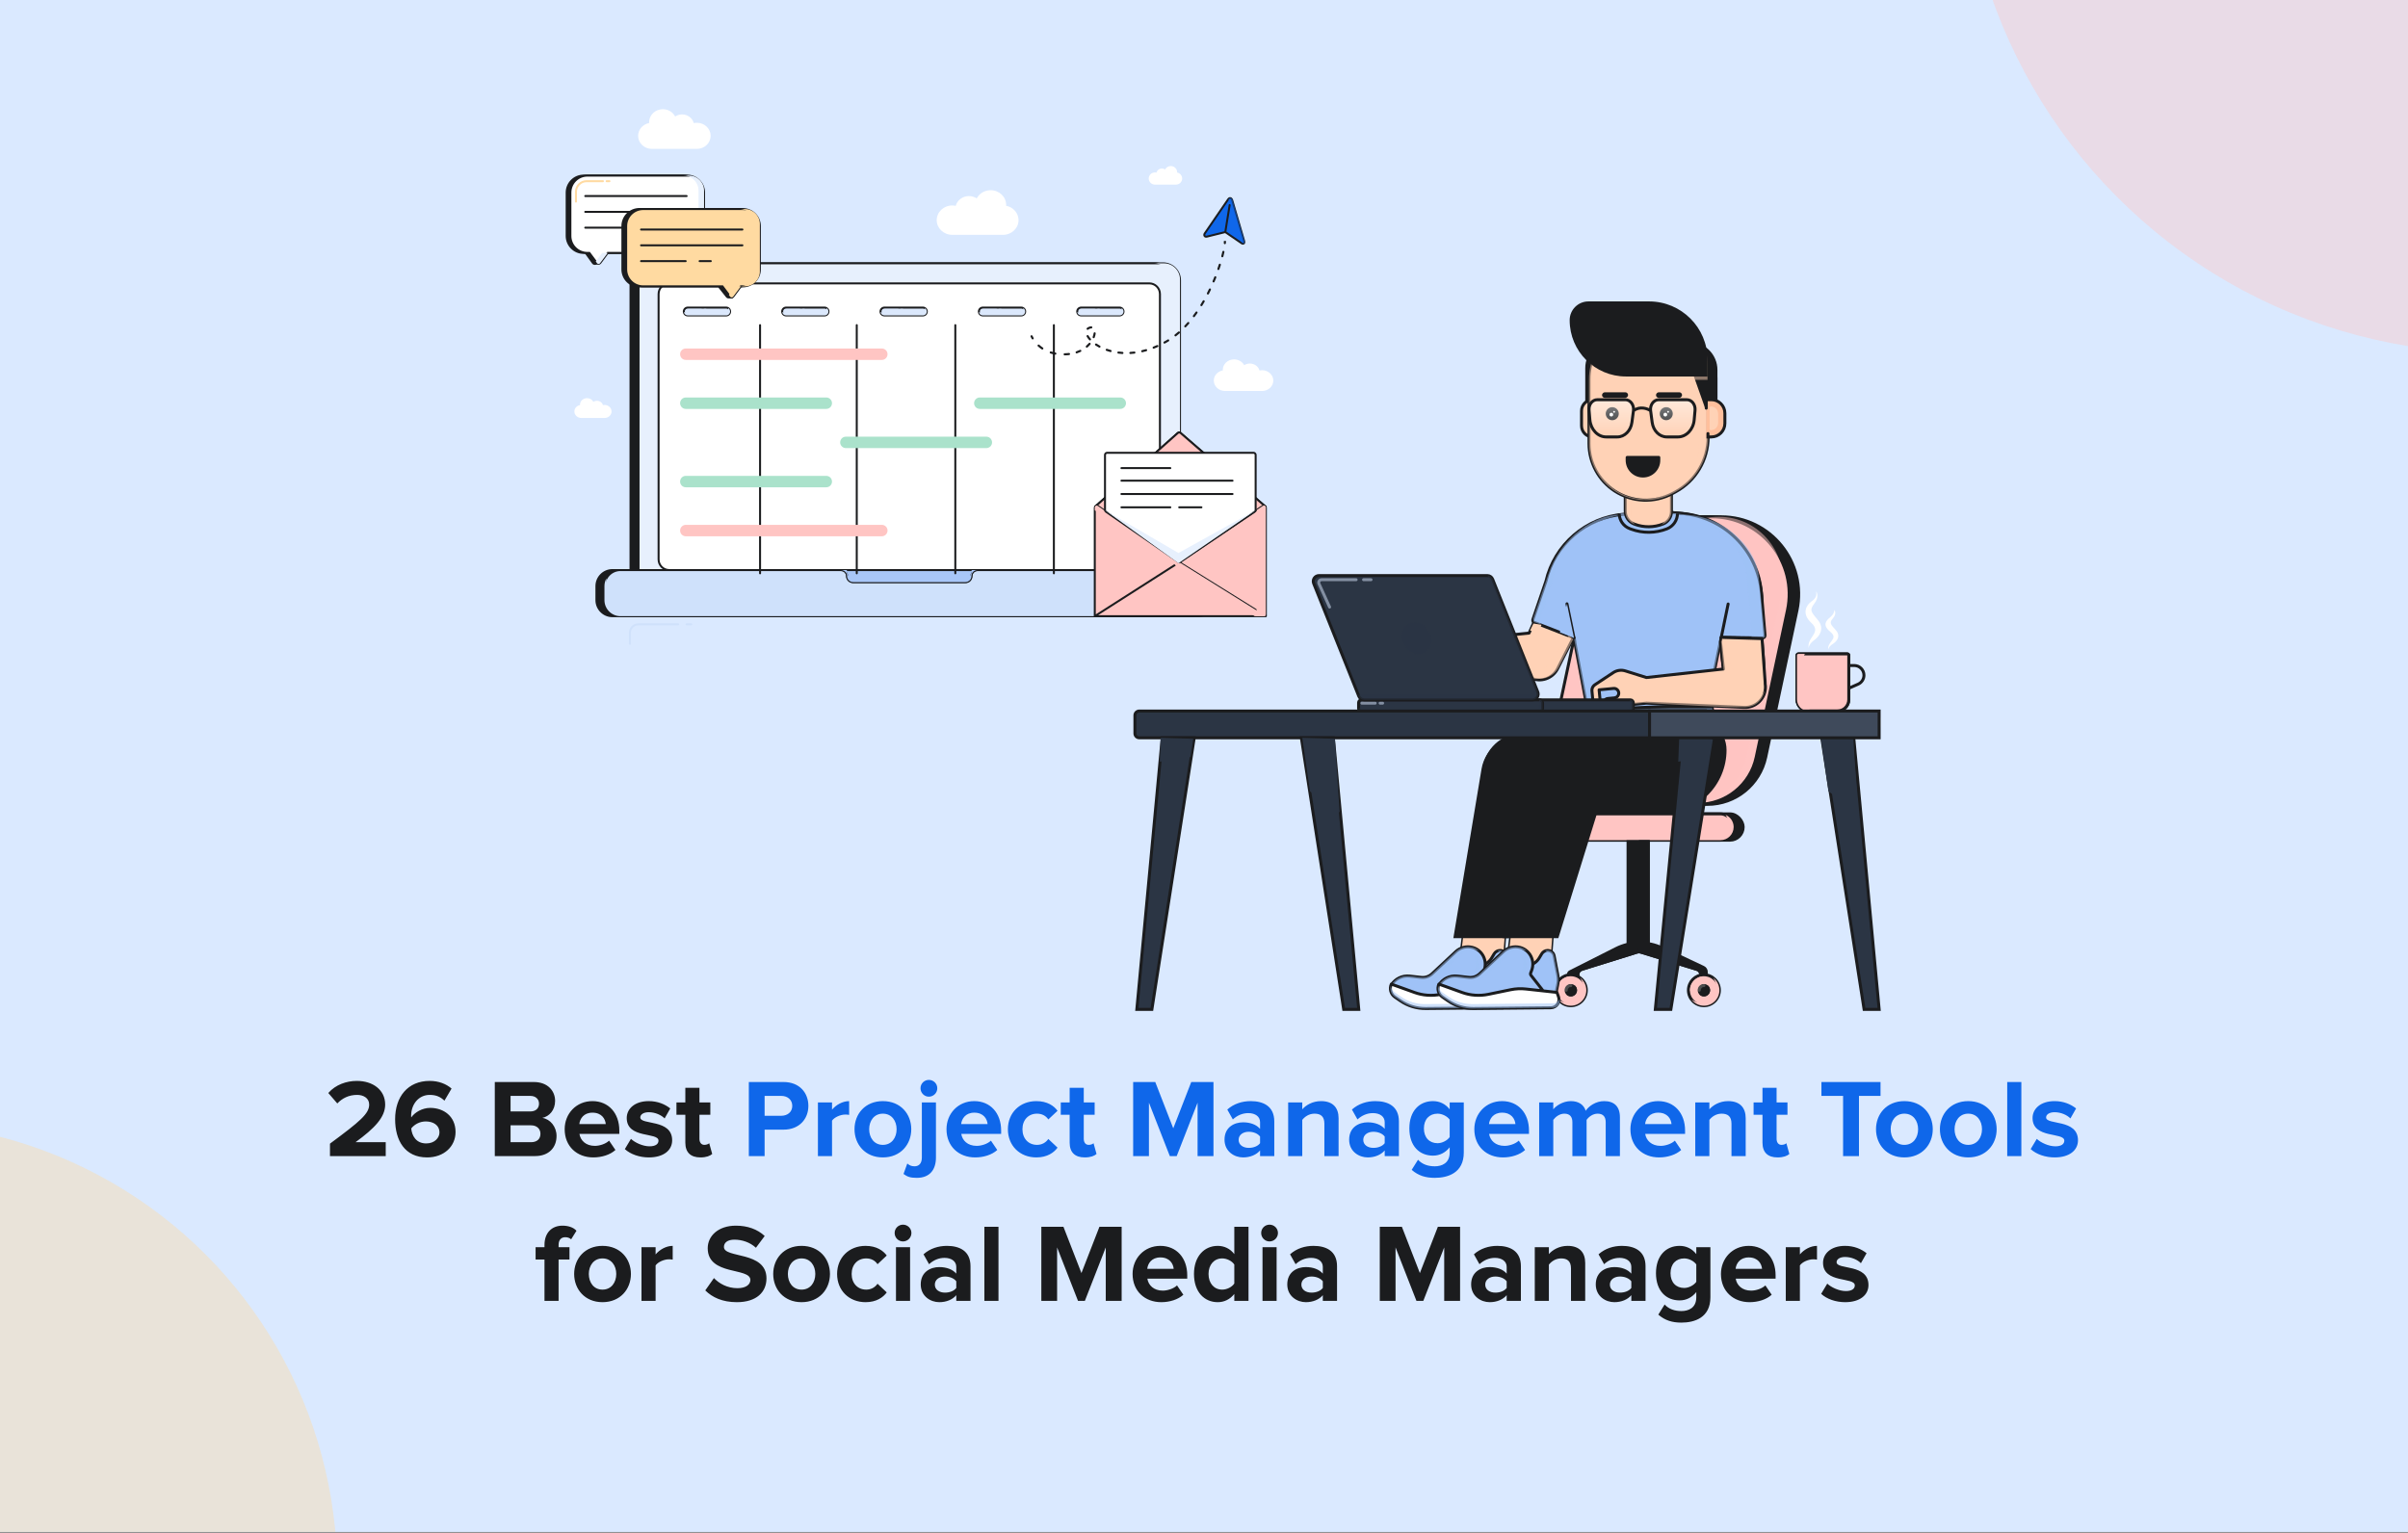 <?xml version="1.0" encoding="UTF-8"?>
<svg xmlns="http://www.w3.org/2000/svg" width="1214" height="773" viewBox="0 0 1214 773" fill="none">
  <rect x="0" y="0" width="1214" height="773" fill="#808080" stroke="none"/>
  <g clip-path="url(#clip0_3682_6400)">
    <rect width="1214" height="772.545" fill="#DAE9FF"></rect>
    <circle opacity="0.4" cx="1257" cy="-90" r="268" fill="#FFC5C3"></circle>
    <circle opacity="0.4" cx="-57" cy="793" r="227" fill="#FFDAA1"></circle>
    <path d="M194.467 583H166.355V576.728C181.643 565.416 186.123 561.608 186.123 557.016C186.123 553.712 183.155 552.144 180.075 552.144C175.819 552.144 172.571 553.824 170.051 556.456L165.515 551.192C169.155 546.992 174.699 545.088 179.907 545.088C187.915 545.088 194.187 549.568 194.187 557.016C194.187 563.4 188.923 568.944 179.235 576H194.467V583ZM215.333 583.672C203.965 583.672 199.205 574.936 199.205 564.408C199.205 553.096 205.589 545.088 216.621 545.088C221.157 545.088 224.965 546.6 227.653 548.952L224.069 555.056C222.053 553.152 219.925 552.144 216.621 552.144C211.133 552.144 207.269 556.792 207.269 562.728C207.269 563.008 207.269 563.232 207.325 563.512C209.061 560.992 212.813 558.696 216.901 558.696C223.621 558.696 229.669 562.896 229.669 570.848C229.669 578.128 223.845 583.672 215.333 583.672ZM214.885 576.616C219.197 576.616 221.549 573.704 221.549 571.128C221.549 567.208 218.189 565.528 214.661 565.528C211.861 565.528 209.117 566.816 207.325 569.056C207.661 572.64 209.677 576.616 214.885 576.616ZM269.722 583H249.45V545.648H269.106C276.218 545.648 279.858 550.184 279.858 555.168C279.858 559.816 276.946 563.008 273.418 563.736C277.45 564.352 280.586 568.216 280.586 572.864C280.586 578.52 276.89 583 269.722 583ZM267.37 560.488C270.058 560.488 271.738 558.976 271.738 556.568C271.738 554.272 270.058 552.648 267.37 552.648H257.402V560.488H267.37ZM267.706 576C270.674 576 272.466 574.432 272.466 571.744C272.466 569.392 270.786 567.488 267.706 567.488H257.402V576H267.706ZM299.127 583.672C290.895 583.672 284.679 578.128 284.679 569.448C284.679 561.608 290.503 555.28 298.679 555.28C306.799 555.28 312.231 561.328 312.231 570.12V571.8H292.127C292.631 575.104 295.319 577.848 299.911 577.848C302.207 577.848 305.343 576.896 307.079 575.216L310.271 579.92C307.583 582.384 303.327 583.672 299.127 583.672ZM305.399 566.872C305.175 564.296 303.383 561.104 298.679 561.104C294.255 561.104 292.351 564.184 292.071 566.872H305.399ZM327.112 583.672C322.408 583.672 317.872 582.104 315.016 579.472L318.096 574.32C320.112 576.224 324.088 578.072 327.448 578.072C330.528 578.072 331.984 576.896 331.984 575.216C331.984 570.792 315.968 574.432 315.968 563.792C315.968 559.256 319.888 555.28 327.056 555.28C331.592 555.28 335.232 556.848 337.92 558.976L335.064 564.016C333.44 562.336 330.36 560.88 327.056 560.88C324.48 560.88 322.8 562 322.8 563.512C322.8 567.488 338.872 564.128 338.872 575.048C338.872 580.032 334.616 583.672 327.112 583.672ZM353.127 583.672C348.143 583.672 345.511 581.096 345.511 576.224V562.168H341.031V555.952H345.511V548.56H352.623V555.952H358.111V562.168H352.623V574.32C352.623 576.056 353.519 577.344 355.087 577.344C356.151 577.344 357.159 576.952 357.551 576.504L359.063 581.936C357.999 582.888 356.095 583.672 353.127 583.672ZM281.616 656H274.504V635.168H270.024V628.952H274.504V627.832C274.504 621.728 278.144 618.088 283.576 618.088C286.208 618.088 289.008 618.816 290.632 620.664L287.944 624.976C287.216 624.304 286.264 623.912 284.976 623.912C282.96 623.912 281.616 625.2 281.616 627.832V628.952H287.104V635.168H281.616V656ZM303.744 656.672C294.84 656.672 289.464 650.12 289.464 642.448C289.464 634.776 294.84 628.28 303.744 628.28C312.704 628.28 318.08 634.776 318.08 642.448C318.08 650.12 312.704 656.672 303.744 656.672ZM303.744 650.344C308.224 650.344 310.688 646.704 310.688 642.448C310.688 638.248 308.224 634.608 303.744 634.608C299.32 634.608 296.856 638.248 296.856 642.448C296.856 646.704 299.32 650.344 303.744 650.344ZM330.523 656H323.411V628.952H330.523V632.592C332.483 630.24 335.787 628.28 339.147 628.28V635.224C338.643 635.112 338.027 635.056 337.187 635.056C334.835 635.056 331.699 636.4 330.523 638.136V656ZM371.469 656.672C364.245 656.672 359.093 654.264 355.565 650.736L359.933 644.52C362.565 647.264 366.653 649.616 371.805 649.616C376.229 649.616 378.301 647.656 378.301 645.472C378.301 638.976 356.797 643.512 356.797 629.456C356.797 623.24 362.173 618.088 370.965 618.088C376.901 618.088 381.829 619.88 385.525 623.296L381.101 629.232C378.077 626.432 374.045 625.144 370.237 625.144C366.877 625.144 364.973 626.6 364.973 628.84C364.973 634.72 386.421 630.744 386.421 644.688C386.421 651.52 381.493 656.672 371.469 656.672ZM404.095 656.672C395.191 656.672 389.815 650.12 389.815 642.448C389.815 634.776 395.191 628.28 404.095 628.28C413.055 628.28 418.431 634.776 418.431 642.448C418.431 650.12 413.055 656.672 404.095 656.672ZM404.095 650.344C408.575 650.344 411.039 646.704 411.039 642.448C411.039 638.248 408.575 634.608 404.095 634.608C399.671 634.608 397.207 638.248 397.207 642.448C397.207 646.704 399.671 650.344 404.095 650.344ZM436.362 656.672C428.074 656.672 422.026 650.792 422.026 642.448C422.026 634.16 428.074 628.28 436.362 628.28C441.906 628.28 445.266 630.688 447.058 633.152L442.41 637.52C441.122 635.616 439.162 634.608 436.698 634.608C432.386 634.608 429.362 637.744 429.362 642.448C429.362 647.152 432.386 650.344 436.698 650.344C439.162 650.344 441.122 649.224 442.41 647.376L447.058 651.744C445.266 654.208 441.906 656.672 436.362 656.672ZM455.236 626.04C452.94 626.04 451.036 624.136 451.036 621.784C451.036 619.432 452.94 617.584 455.236 617.584C457.588 617.584 459.492 619.432 459.492 621.784C459.492 624.136 457.588 626.04 455.236 626.04ZM458.82 656H451.708V628.952H458.82V656ZM489.28 656H482.112V653.144C480.264 655.384 477.072 656.672 473.544 656.672C469.232 656.672 464.192 653.76 464.192 647.712C464.192 641.328 469.232 638.976 473.544 638.976C477.184 638.976 480.32 640.152 482.112 642.28V638.864C482.112 636.12 479.76 634.328 476.176 634.328C473.32 634.328 470.632 635.448 468.392 637.52L465.592 632.536C468.896 629.568 473.152 628.28 477.408 628.28C483.624 628.28 489.28 630.744 489.28 638.528V656ZM476.4 651.856C478.696 651.856 480.936 651.072 482.112 649.504V646.144C480.936 644.576 478.696 643.736 476.4 643.736C473.6 643.736 471.304 645.248 471.304 647.824C471.304 650.4 473.6 651.856 476.4 651.856ZM503.39 656H496.278V618.648H503.39V656ZM565.481 656H557.473V629.064L546.945 656H543.473L532.945 629.064V656H524.993V618.648H536.137L545.209 642L554.281 618.648H565.481V656ZM585.443 656.672C577.211 656.672 570.995 651.128 570.995 642.448C570.995 634.608 576.819 628.28 584.995 628.28C593.115 628.28 598.547 634.328 598.547 643.12V644.8H578.443C578.947 648.104 581.635 650.848 586.227 650.848C588.523 650.848 591.659 649.896 593.395 648.216L596.587 652.92C593.899 655.384 589.643 656.672 585.443 656.672ZM591.715 639.872C591.491 637.296 589.699 634.104 584.995 634.104C580.571 634.104 578.667 637.184 578.387 639.872H591.715ZM629.444 656H622.276V652.528C620.148 655.216 617.236 656.672 613.932 656.672C607.156 656.672 601.948 651.52 601.948 642.448C601.948 633.656 607.044 628.28 613.932 628.28C617.124 628.28 620.148 629.624 622.276 632.424V618.648H629.444V656ZM616.172 650.344C618.524 650.344 621.1 649.056 622.276 647.264V637.688C621.1 635.896 618.524 634.608 616.172 634.608C612.084 634.608 609.284 637.8 609.284 642.448C609.284 647.152 612.084 650.344 616.172 650.344ZM640.025 626.04C637.729 626.04 635.825 624.136 635.825 621.784C635.825 619.432 637.729 617.584 640.025 617.584C642.377 617.584 644.281 619.432 644.281 621.784C644.281 624.136 642.377 626.04 640.025 626.04ZM643.609 656H636.497V628.952H643.609V656ZM674.069 656H666.901V653.144C665.053 655.384 661.861 656.672 658.333 656.672C654.021 656.672 648.981 653.76 648.981 647.712C648.981 641.328 654.021 638.976 658.333 638.976C661.973 638.976 665.109 640.152 666.901 642.28V638.864C666.901 636.12 664.549 634.328 660.965 634.328C658.109 634.328 655.421 635.448 653.181 637.52L650.381 632.536C653.685 629.568 657.941 628.28 662.197 628.28C668.413 628.28 674.069 630.744 674.069 638.528V656ZM661.189 651.856C663.485 651.856 665.725 651.072 666.901 649.504V646.144C665.725 644.576 663.485 643.736 661.189 643.736C658.389 643.736 656.093 645.248 656.093 647.824C656.093 650.4 658.389 651.856 661.189 651.856ZM736.106 656H728.098V629.064L717.57 656H714.098L703.57 629.064V656H695.618V618.648H706.762L715.834 642L724.906 618.648H736.106V656ZM766.764 656H759.596V653.144C757.748 655.384 754.556 656.672 751.028 656.672C746.716 656.672 741.676 653.76 741.676 647.712C741.676 641.328 746.716 638.976 751.028 638.976C754.668 638.976 757.804 640.152 759.596 642.28V638.864C759.596 636.12 757.244 634.328 753.66 634.328C750.804 634.328 748.116 635.448 745.876 637.52L743.076 632.536C746.38 629.568 750.636 628.28 754.892 628.28C761.108 628.28 766.764 630.744 766.764 638.528V656ZM753.884 651.856C756.18 651.856 758.42 651.072 759.596 649.504V646.144C758.42 644.576 756.18 643.736 753.884 643.736C751.084 643.736 748.788 645.248 748.788 647.824C748.788 650.4 751.084 651.856 753.884 651.856ZM799.186 656H792.018V639.648C792.018 635.896 790.058 634.608 787.034 634.608C784.234 634.608 782.106 636.176 780.874 637.744V656H773.762V628.952H780.874V632.424C782.61 630.408 785.97 628.28 790.338 628.28C796.33 628.28 799.186 631.64 799.186 636.904V656ZM829.6 656H822.432V653.144C820.584 655.384 817.392 656.672 813.864 656.672C809.552 656.672 804.512 653.76 804.512 647.712C804.512 641.328 809.552 638.976 813.864 638.976C817.504 638.976 820.64 640.152 822.432 642.28V638.864C822.432 636.12 820.08 634.328 816.496 634.328C813.64 634.328 810.952 635.448 808.712 637.52L805.912 632.536C809.216 629.568 813.472 628.28 817.728 628.28C823.944 628.28 829.6 630.744 829.6 638.528V656ZM816.72 651.856C819.016 651.856 821.256 651.072 822.432 649.504V646.144C821.256 644.576 819.016 643.736 816.72 643.736C813.92 643.736 811.624 645.248 811.624 647.824C811.624 650.4 813.92 651.856 816.72 651.856ZM847.686 666.976C843.094 666.976 839.454 665.912 836.038 662.944L839.23 657.848C841.414 660.2 844.326 661.152 847.686 661.152C851.102 661.152 855.19 659.696 855.19 654.208V651.576C853.062 654.264 850.15 655.776 846.79 655.776C840.07 655.776 834.862 651.072 834.862 642.056C834.862 633.208 839.958 628.28 846.79 628.28C850.038 628.28 853.006 629.624 855.19 632.424V628.952H862.302V654.208C862.302 664.456 854.35 666.976 847.686 666.976ZM849.086 649.504C851.382 649.504 853.958 648.16 855.19 646.424V637.632C853.958 635.896 851.382 634.608 849.086 634.608C844.998 634.608 842.198 637.408 842.198 642.056C842.198 646.704 844.998 649.504 849.086 649.504ZM882.068 656.672C873.836 656.672 867.62 651.128 867.62 642.448C867.62 634.608 873.444 628.28 881.62 628.28C889.74 628.28 895.172 634.328 895.172 643.12V644.8H875.068C875.572 648.104 878.26 650.848 882.852 650.848C885.148 650.848 888.284 649.896 890.02 648.216L893.212 652.92C890.524 655.384 886.268 656.672 882.068 656.672ZM888.34 639.872C888.116 637.296 886.324 634.104 881.62 634.104C877.196 634.104 875.292 637.184 875.012 639.872H888.34ZM907.421 656H900.309V628.952H907.421V632.592C909.381 630.24 912.685 628.28 916.045 628.28V635.224C915.541 635.112 914.925 635.056 914.085 635.056C911.733 635.056 908.597 636.4 907.421 638.136V656ZM930.233 656.672C925.529 656.672 920.993 655.104 918.137 652.472L921.217 647.32C923.233 649.224 927.209 651.072 930.569 651.072C933.649 651.072 935.105 649.896 935.105 648.216C935.105 643.792 919.089 647.432 919.089 636.792C919.089 632.256 923.009 628.28 930.177 628.28C934.713 628.28 938.353 629.848 941.041 631.976L938.185 637.016C936.561 635.336 933.481 633.88 930.177 633.88C927.601 633.88 925.921 635 925.921 636.512C925.921 640.488 941.993 637.128 941.993 648.048C941.993 653.032 937.737 656.672 930.233 656.672Z" fill="#1B1C1E"></path>
    <path d="M385.48 583H377.528V545.648H395C403.12 545.648 407.544 551.136 407.544 557.688C407.544 564.184 403.064 569.672 395 569.672H385.48V583ZM393.88 562.672C397.016 562.672 399.424 560.768 399.424 557.688C399.424 554.552 397.016 552.648 393.88 552.648H385.48V562.672H393.88ZM419.472 583H412.36V555.952H419.472V559.592C421.432 557.24 424.736 555.28 428.096 555.28V562.224C427.592 562.112 426.976 562.056 426.136 562.056C423.784 562.056 420.648 563.4 419.472 565.136V583ZM445.084 583.672C436.18 583.672 430.804 577.12 430.804 569.448C430.804 561.776 436.18 555.28 445.084 555.28C454.044 555.28 459.42 561.776 459.42 569.448C459.42 577.12 454.044 583.672 445.084 583.672ZM445.084 577.344C449.564 577.344 452.028 573.704 452.028 569.448C452.028 565.248 449.564 561.608 445.084 561.608C440.66 561.608 438.196 565.248 438.196 569.448C438.196 573.704 440.66 577.344 445.084 577.344ZM468.279 553.04C465.983 553.04 464.079 551.136 464.079 548.784C464.079 546.432 465.983 544.584 468.279 544.584C470.631 544.584 472.535 546.432 472.535 548.784C472.535 551.136 470.631 553.04 468.279 553.04ZM462.231 593.976C458.815 593.976 457.471 593.416 455.511 592.016L457.415 586.752C458.479 587.648 459.431 588.152 461.055 588.152C463.239 588.152 464.751 586.752 464.751 583.728V555.952H471.863V583.728C471.863 589.888 468.727 593.976 462.231 593.976ZM491.627 583.672C483.395 583.672 477.179 578.128 477.179 569.448C477.179 561.608 483.003 555.28 491.179 555.28C499.299 555.28 504.731 561.328 504.731 570.12V571.8H484.627C485.131 575.104 487.819 577.848 492.411 577.848C494.707 577.848 497.843 576.896 499.579 575.216L502.771 579.92C500.083 582.384 495.827 583.672 491.627 583.672ZM497.899 566.872C497.675 564.296 495.883 561.104 491.179 561.104C486.755 561.104 484.851 564.184 484.571 566.872H497.899ZM522.468 583.672C514.18 583.672 508.132 577.792 508.132 569.448C508.132 561.16 514.18 555.28 522.468 555.28C528.012 555.28 531.372 557.688 533.164 560.152L528.516 564.52C527.228 562.616 525.268 561.608 522.804 561.608C518.492 561.608 515.468 564.744 515.468 569.448C515.468 574.152 518.492 577.344 522.804 577.344C525.268 577.344 527.228 576.224 528.516 574.376L533.164 578.744C531.372 581.208 528.012 583.672 522.468 583.672ZM546.885 583.672C541.901 583.672 539.269 581.096 539.269 576.224V562.168H534.789V555.952H539.269V548.56H546.381V555.952H551.869V562.168H546.381V574.32C546.381 576.056 547.277 577.344 548.845 577.344C549.909 577.344 550.917 576.952 551.309 576.504L552.821 581.936C551.757 582.888 549.853 583.672 546.885 583.672ZM611.774 583H603.766V556.064L593.238 583H589.766L579.238 556.064V583H571.286V545.648H582.43L591.502 569L600.574 545.648H611.774V583ZM642.432 583H635.264V580.144C633.416 582.384 630.224 583.672 626.696 583.672C622.384 583.672 617.344 580.76 617.344 574.712C617.344 568.328 622.384 565.976 626.696 565.976C630.336 565.976 633.472 567.152 635.264 569.28V565.864C635.264 563.12 632.912 561.328 629.328 561.328C626.472 561.328 623.784 562.448 621.544 564.52L618.744 559.536C622.048 556.568 626.304 555.28 630.56 555.28C636.776 555.28 642.432 557.744 642.432 565.528V583ZM629.552 578.856C631.848 578.856 634.088 578.072 635.264 576.504V573.144C634.088 571.576 631.848 570.736 629.552 570.736C626.752 570.736 624.456 572.248 624.456 574.824C624.456 577.4 626.752 578.856 629.552 578.856ZM674.854 583H667.686V566.648C667.686 562.896 665.726 561.608 662.702 561.608C659.902 561.608 657.774 563.176 656.542 564.744V583H649.43V555.952H656.542V559.424C658.278 557.408 661.638 555.28 666.006 555.28C671.998 555.28 674.854 558.64 674.854 563.904V583ZM705.268 583H698.1V580.144C696.252 582.384 693.06 583.672 689.532 583.672C685.22 583.672 680.18 580.76 680.18 574.712C680.18 568.328 685.22 565.976 689.532 565.976C693.172 565.976 696.308 567.152 698.1 569.28V565.864C698.1 563.12 695.748 561.328 692.164 561.328C689.308 561.328 686.62 562.448 684.38 564.52L681.58 559.536C684.884 556.568 689.14 555.28 693.396 555.28C699.612 555.28 705.268 557.744 705.268 565.528V583ZM692.388 578.856C694.684 578.856 696.924 578.072 698.1 576.504V573.144C696.924 571.576 694.684 570.736 692.388 570.736C689.588 570.736 687.292 572.248 687.292 574.824C687.292 577.4 689.588 578.856 692.388 578.856ZM723.354 593.976C718.762 593.976 715.122 592.912 711.706 589.944L714.898 584.848C717.082 587.2 719.994 588.152 723.354 588.152C726.77 588.152 730.858 586.696 730.858 581.208V578.576C728.73 581.264 725.818 582.776 722.458 582.776C715.738 582.776 710.53 578.072 710.53 569.056C710.53 560.208 715.626 555.28 722.458 555.28C725.706 555.28 728.674 556.624 730.858 559.424V555.952H737.97V581.208C737.97 591.456 730.018 593.976 723.354 593.976ZM724.754 576.504C727.05 576.504 729.626 575.16 730.858 573.424V564.632C729.626 562.896 727.05 561.608 724.754 561.608C720.666 561.608 717.866 564.408 717.866 569.056C717.866 573.704 720.666 576.504 724.754 576.504ZM757.736 583.672C749.504 583.672 743.288 578.128 743.288 569.448C743.288 561.608 749.112 555.28 757.288 555.28C765.408 555.28 770.84 561.328 770.84 570.12V571.8H750.736C751.24 575.104 753.928 577.848 758.52 577.848C760.816 577.848 763.952 576.896 765.688 575.216L768.88 579.92C766.192 582.384 761.936 583.672 757.736 583.672ZM764.008 566.872C763.784 564.296 761.992 561.104 757.288 561.104C752.864 561.104 750.96 564.184 750.68 566.872H764.008ZM816.689 583H809.521V565.92C809.521 563.4 808.401 561.608 805.489 561.608C802.969 561.608 800.897 563.288 799.889 564.744V583H792.721V565.92C792.721 563.4 791.601 561.608 788.689 561.608C786.225 561.608 784.153 563.288 783.089 564.744V583H775.977V555.952H783.089V559.424C784.265 557.856 787.793 555.28 791.937 555.28C795.913 555.28 798.489 557.128 799.441 560.152C801.009 557.744 804.593 555.28 808.737 555.28C813.721 555.28 816.689 557.912 816.689 563.456V583ZM836.431 583.672C828.199 583.672 821.983 578.128 821.983 569.448C821.983 561.608 827.807 555.28 835.983 555.28C844.103 555.28 849.535 561.328 849.535 570.12V571.8H829.431C829.935 575.104 832.623 577.848 837.215 577.848C839.511 577.848 842.647 576.896 844.383 575.216L847.575 579.92C844.887 582.384 840.631 583.672 836.431 583.672ZM842.703 566.872C842.479 564.296 840.687 561.104 835.983 561.104C831.559 561.104 829.655 564.184 829.375 566.872H842.703ZM880.097 583H872.929V566.648C872.929 562.896 870.969 561.608 867.945 561.608C865.145 561.608 863.017 563.176 861.785 564.744V583H854.673V555.952H861.785V559.424C863.521 557.408 866.881 555.28 871.249 555.28C877.241 555.28 880.097 558.64 880.097 563.904V583ZM896.174 583.672C891.19 583.672 888.558 581.096 888.558 576.224V562.168H884.078V555.952H888.558V548.56H895.67V555.952H901.158V562.168H895.67V574.32C895.67 576.056 896.566 577.344 898.134 577.344C899.198 577.344 900.206 576.952 900.598 576.504L902.11 581.936C901.046 582.888 899.142 583.672 896.174 583.672ZM937.207 583H929.199V552.648H918.279V545.648H948.071V552.648H937.207V583ZM960.076 583.672C951.172 583.672 945.796 577.12 945.796 569.448C945.796 561.776 951.172 555.28 960.076 555.28C969.036 555.28 974.412 561.776 974.412 569.448C974.412 577.12 969.036 583.672 960.076 583.672ZM960.076 577.344C964.556 577.344 967.02 573.704 967.02 569.448C967.02 565.248 964.556 561.608 960.076 561.608C955.652 561.608 953.188 565.248 953.188 569.448C953.188 573.704 955.652 577.344 960.076 577.344ZM992.287 583.672C983.383 583.672 978.007 577.12 978.007 569.448C978.007 561.776 983.383 555.28 992.287 555.28C1001.25 555.28 1006.62 561.776 1006.62 569.448C1006.62 577.12 1001.25 583.672 992.287 583.672ZM992.287 577.344C996.767 577.344 999.231 573.704 999.231 569.448C999.231 565.248 996.767 561.608 992.287 561.608C987.863 561.608 985.399 565.248 985.399 569.448C985.399 573.704 987.863 577.344 992.287 577.344ZM1019.07 583H1011.95V545.648H1019.07V583ZM1035.86 583.672C1031.16 583.672 1026.62 582.104 1023.77 579.472L1026.85 574.32C1028.86 576.224 1032.84 578.072 1036.2 578.072C1039.28 578.072 1040.73 576.896 1040.73 575.216C1040.73 570.792 1024.72 574.432 1024.72 563.792C1024.72 559.256 1028.64 555.28 1035.81 555.28C1040.34 555.28 1043.98 556.848 1046.67 558.976L1043.81 564.016C1042.19 562.336 1039.11 560.88 1035.81 560.88C1033.23 560.88 1031.55 562 1031.55 563.512C1031.55 567.488 1047.62 564.128 1047.62 575.048C1047.62 580.032 1043.37 583.672 1035.86 583.672Z" fill="#0F67EA"></path>
    <path d="M293.121 210.786C291.16 210.786 289.57 209.314 289.57 207.497C289.57 205.904 290.793 204.574 292.417 204.272C292.413 204.207 292.411 204.141 292.411 204.076C292.411 202.259 294.001 200.786 295.962 200.786C297.36 200.786 298.569 201.533 299.148 202.621C299.654 202.293 300.27 202.101 300.934 202.101C302.397 202.101 303.626 203.034 303.966 204.291C304.224 204.237 304.493 204.207 304.769 204.207C306.73 204.207 308.32 205.68 308.32 207.497C308.32 209.314 306.73 210.786 304.769 210.786H293.121Z" fill="white"></path>
    <path d="M328.636 75.074C324.811 75.074 321.711 72.128 321.711 68.494C321.711 65.307 324.096 62.649 327.263 62.044C327.255 61.914 327.251 61.783 327.251 61.651C327.251 58.017 330.351 55.071 334.175 55.071C336.9 55.071 339.258 56.567 340.388 58.741C341.375 58.087 342.575 57.703 343.87 57.703C346.724 57.703 349.119 59.567 349.782 62.083C350.285 61.973 350.81 61.914 351.349 61.914C355.173 61.914 358.273 64.86 358.273 68.494C358.273 72.128 355.173 75.074 351.349 75.074H328.636Z" fill="white"></path>
    <path d="M592.804 93.107C594.569 93.107 596 91.726 596 90.023C596 88.529 594.9 87.284 593.437 87C593.441 86.939 593.444 86.877 593.444 86.816C593.444 85.113 592.012 83.732 590.248 83.732C588.99 83.732 587.901 84.433 587.38 85.452C586.924 85.145 586.37 84.966 585.773 84.966C584.455 84.966 583.35 85.839 583.044 87.018C582.812 86.967 582.57 86.939 582.321 86.939C580.556 86.939 579.125 88.32 579.125 90.023C579.125 91.726 580.556 93.107 582.321 93.107H592.804Z" fill="white"></path>
    <path d="M505.687 118.419C510.002 118.419 513.5 115.106 513.5 111.018C513.5 107.433 510.81 104.443 507.236 103.763C507.245 103.616 507.25 103.469 507.25 103.321C507.25 99.233 503.752 95.919 499.437 95.919C496.364 95.919 493.704 97.602 492.428 100.047C491.315 99.311 489.961 98.88 488.5 98.88C485.281 98.88 482.578 100.977 481.831 103.807C481.262 103.683 480.67 103.617 480.063 103.617C475.748 103.617 472.25 106.931 472.25 111.018C472.25 115.106 475.748 118.419 480.063 118.419H505.687Z" fill="white"></path>
    <path d="M617.619 197.169C614.481 197.169 611.938 194.822 611.938 191.927C611.938 189.388 613.895 187.269 616.493 186.787C616.487 186.683 616.483 186.579 616.483 186.474C616.483 183.579 619.027 181.232 622.164 181.232C624.4 181.232 626.334 182.423 627.262 184.156C628.072 183.634 629.057 183.329 630.12 183.329C632.461 183.329 634.427 184.814 634.97 186.819C635.384 186.731 635.813 186.684 636.256 186.684C639.394 186.684 641.937 189.032 641.937 191.927C641.937 194.822 639.394 197.169 636.256 197.169H617.619Z" fill="white"></path>
    <g style="mix-blend-mode:overlay">
      <path d="M348.5 314.826H346.156M317.562 324.669V319.111C317.562 316.744 319.481 314.826 321.848 314.826H341.937" stroke="#CFE1FB" stroke-linecap="round" stroke-linejoin="round"></path>
    </g>
    <path d="M582.278 132.794H326.446C321.713 132.794 317.875 136.632 317.875 141.365V291.04C317.875 295.774 321.713 299.611 326.446 299.611H582.278C587.012 299.611 590.849 295.774 590.849 291.04V141.365C590.849 136.632 587.012 132.794 582.278 132.794Z" fill="#1B1C1E" stroke="#1B1C1E"></path>
    <path d="M423.02 290.513C423.02 288.837 421.662 287.479 419.987 287.479H308.776C304.309 287.479 300.688 291.101 300.688 295.568V302.644C300.688 307.111 304.309 310.733 308.776 310.733H599.948C604.415 310.733 608.036 307.111 608.036 302.644V295.568C608.036 291.101 604.415 287.479 599.948 287.479H488.736C487.061 287.479 485.703 288.837 485.703 290.513C485.703 292.187 484.345 293.546 482.671 293.546H426.053C424.379 293.546 423.02 292.187 423.02 290.513Z" fill="#1B1C1E" stroke="#1B1C1E"></path>
    <path d="M586.325 132.794H330.493C325.759 132.794 321.922 136.632 321.922 141.365V291.04C321.922 295.774 325.759 299.611 330.493 299.611H586.325C591.059 299.611 594.896 295.774 594.896 291.04V141.365C594.896 136.632 591.059 132.794 586.325 132.794Z" fill="#E7F0FD" stroke="#1B1C1E"></path>
    <g style="mix-blend-mode:multiply">
      <path d="M581.75 299.611H586.805C591.272 299.611 594.893 295.991 594.893 291.523V140.882C594.893 136.415 591.272 132.794 586.805 132.794H581.75C586.217 132.794 589.838 136.415 589.838 140.882V291.523C589.838 295.991 586.217 299.611 581.75 299.611Z" fill="#E7F0FD"></path>
    </g>
    <path d="M579.428 142.904H337.388C334.43 142.904 332.031 145.302 332.031 148.261V282.122C332.031 285.081 334.43 287.479 337.388 287.479H579.428C582.387 287.479 584.786 285.081 584.786 282.122V148.261C584.786 145.302 582.387 142.904 579.428 142.904Z" fill="white" stroke="#1B1C1E"></path>
    <path d="M366.108 155.114H346.727C345.635 155.114 344.75 155.999 344.75 157.09V157.09C344.75 158.182 345.635 159.067 346.727 159.067H366.108C367.199 159.067 368.084 158.182 368.084 157.09C368.084 155.999 367.199 155.114 366.108 155.114Z" fill="#DBE8FC"></path>
    <path d="M346.727 155.114H366.108C367.199 155.114 368.084 155.999 368.084 157.09V157.09C368.084 158.182 367.199 159.067 366.108 159.067H346.727C345.635 159.067 344.75 158.182 344.75 157.09V157.09C344.75 155.999 345.635 155.114 346.727 155.114Z" stroke="#1B1C1E"></path>
    <g style="mix-blend-mode:multiply">
      <path d="M344.766 157.336C344.887 158.311 345.719 159.065 346.727 159.065H366.108C367.2 159.065 368.085 158.18 368.085 157.089C368.085 156.354 367.683 155.712 367.087 155.371C367.097 155.453 367.102 155.535 367.102 155.619C367.102 156.71 366.217 157.595 365.125 157.595H345.744C345.388 157.595 345.054 157.501 344.766 157.336Z" fill="#DBE8FC"></path>
    </g>
    <g style="mix-blend-mode:overlay">
      <path d="M355.113 156.263H355.891M353.557 156.263H347.097C346.659 156.263 346.271 156.477 346.031 156.806" stroke="#DBE8FC" stroke-linecap="round" stroke-linejoin="round"></path>
    </g>
    <path d="M415.693 155.114H396.313C395.221 155.114 394.336 155.999 394.336 157.09V157.09C394.336 158.182 395.221 159.067 396.313 159.067H415.693C416.785 159.067 417.67 158.182 417.67 157.09C417.67 155.999 416.785 155.114 415.693 155.114Z" fill="#DBE8FC"></path>
    <path d="M396.313 155.114H415.693C416.785 155.114 417.67 155.999 417.67 157.09V157.09C417.67 158.182 416.785 159.067 415.693 159.067H396.313C395.221 159.067 394.336 158.182 394.336 157.09V157.09C394.336 155.999 395.221 155.114 396.313 155.114Z" stroke="#1B1C1E"></path>
    <g style="mix-blend-mode:multiply">
      <path d="M394.352 157.336C394.473 158.311 395.305 159.065 396.313 159.065H415.693C416.785 159.065 417.67 158.18 417.67 157.089C417.67 156.354 417.268 155.712 416.673 155.371C416.682 155.453 416.688 155.535 416.688 155.619C416.688 156.71 415.803 157.595 414.711 157.595H395.33C394.974 157.595 394.64 157.501 394.352 157.336Z" fill="#DBE8FC"></path>
    </g>
    <g style="mix-blend-mode:overlay">
      <path d="M404.699 156.263H405.476M403.143 156.263H396.682C396.244 156.263 395.856 156.477 395.617 156.806" stroke="#DBE8FC" stroke-linecap="round" stroke-linejoin="round"></path>
    </g>
    <path d="M465.279 155.114H445.898C444.807 155.114 443.922 155.999 443.922 157.09V157.09C443.922 158.182 444.807 159.067 445.898 159.067H465.279C466.371 159.067 467.256 158.182 467.256 157.09C467.256 155.999 466.371 155.114 465.279 155.114Z" fill="#DBE8FC"></path>
    <path d="M445.898 155.114H465.279C466.371 155.114 467.256 155.999 467.256 157.09V157.09C467.256 158.182 466.371 159.067 465.279 159.067H445.898C444.807 159.067 443.922 158.182 443.922 157.09V157.09C443.922 155.999 444.807 155.114 445.898 155.114Z" stroke="#1B1C1E"></path>
    <g style="mix-blend-mode:multiply">
      <path d="M443.938 157.336C444.06 158.311 444.891 159.065 445.899 159.065H465.28C466.372 159.065 467.257 158.18 467.257 157.089C467.257 156.354 466.855 155.712 466.259 155.371C466.269 155.453 466.274 155.535 466.274 155.619C466.274 156.71 465.39 157.595 464.298 157.595H444.917C444.56 157.595 444.227 157.501 443.938 157.336Z" fill="#DBE8FC"></path>
    </g>
    <g style="mix-blend-mode:overlay">
      <path d="M454.277 156.263H455.055M452.721 156.263H446.261C445.823 156.263 445.435 156.477 445.195 156.806" stroke="#DBE8FC" stroke-linecap="round" stroke-linejoin="round"></path>
    </g>
    <path d="M514.865 155.114H495.484C494.393 155.114 493.508 155.999 493.508 157.09V157.09C493.508 158.182 494.393 159.067 495.484 159.067H514.865C515.957 159.067 516.842 158.182 516.842 157.09C516.842 155.999 515.957 155.114 514.865 155.114Z" fill="#DBE8FC"></path>
    <path d="M495.484 155.114H514.865C515.957 155.114 516.842 155.999 516.842 157.09V157.09C516.842 158.182 515.957 159.067 514.865 159.067H495.484C494.393 159.067 493.508 158.182 493.508 157.09V157.09C493.508 155.999 494.393 155.114 495.484 155.114Z" stroke="#1B1C1E"></path>
    <g style="mix-blend-mode:multiply">
      <path d="M493.523 157.336C493.645 158.311 494.476 159.065 495.484 159.065H514.865C515.957 159.065 516.842 158.18 516.842 157.089C516.842 156.354 516.44 155.712 515.845 155.371C515.854 155.453 515.86 155.535 515.86 155.619C515.86 156.71 514.975 157.595 513.883 157.595H494.502C494.146 157.595 493.812 157.501 493.523 157.336Z" fill="#DBE8FC"></path>
    </g>
    <g style="mix-blend-mode:overlay">
      <path d="M503.863 156.263H504.641M502.307 156.263H495.847C495.409 156.263 495.021 156.477 494.781 156.806" stroke="#DBE8FC" stroke-linecap="round" stroke-linejoin="round"></path>
    </g>
    <path d="M564.443 155.114H545.063C543.971 155.114 543.086 155.999 543.086 157.09V157.09C543.086 158.182 543.971 159.067 545.063 159.067H564.443C565.535 159.067 566.42 158.182 566.42 157.09C566.42 155.999 565.535 155.114 564.443 155.114Z" fill="#DBE8FC"></path>
    <path d="M545.063 155.114H564.443C565.535 155.114 566.42 155.999 566.42 157.09V157.09C566.42 158.182 565.535 159.067 564.443 159.067H545.063C543.971 159.067 543.086 158.182 543.086 157.09V157.09C543.086 155.999 543.971 155.114 545.063 155.114Z" stroke="#1B1C1E"></path>
    <g style="mix-blend-mode:multiply">
      <path d="M543.102 157.336C543.223 158.311 544.055 159.065 545.062 159.065H564.443C565.535 159.065 566.42 158.18 566.42 157.089C566.42 156.354 566.018 155.712 565.423 155.371C565.432 155.453 565.438 155.535 565.438 155.619C565.438 156.71 564.553 157.595 563.461 157.595H544.08C543.724 157.595 543.39 157.501 543.102 157.336Z" fill="#DBE8FC"></path>
    </g>
    <g style="mix-blend-mode:overlay">
      <path d="M553.449 156.263H554.226M551.893 156.263H545.432C544.994 156.263 544.606 156.477 544.367 156.806" stroke="#DBE8FC" stroke-linecap="round" stroke-linejoin="round"></path>
    </g>
    <path d="M427.068 290.513C427.068 288.837 425.709 287.479 424.034 287.479H312.822C308.356 287.479 304.734 291.101 304.734 295.568V302.644C304.734 307.111 308.356 310.733 312.822 310.733H603.995C608.461 310.733 612.083 307.111 612.083 302.644V295.568C612.083 291.101 608.461 287.479 603.995 287.479H492.784C491.108 287.479 489.75 288.837 489.75 290.513C489.75 292.187 488.392 293.546 486.717 293.546H430.101C428.425 293.546 427.068 292.187 427.068 290.513Z" fill="#CFE1FB" stroke="#1B1C1E"></path>
    <g style="mix-blend-mode:multiply">
      <path d="M305.745 291.648V297.588C305.745 302.056 309.367 305.677 313.833 305.677H605.006C608.051 305.677 610.703 303.995 612.083 301.508V302.643C612.083 307.111 608.461 310.732 603.995 310.732H312.822C308.356 310.732 304.734 307.111 304.734 302.643V295.567C304.734 294.145 305.101 292.809 305.745 291.648Z" fill="#CFE1FB"></path>
    </g>
    <path d="M430.098 293.546H486.714C488.39 293.546 489.747 292.187 489.747 290.513C489.747 288.837 491.105 287.479 492.781 287.479H424.031C425.707 287.479 427.064 288.837 427.064 290.513C427.064 292.187 428.422 293.546 430.098 293.546Z" fill="#A8C6F7" stroke="#1B1C1E"></path>
    <g style="mix-blend-mode:multiply">
      <path d="M486.714 291.524H430.098C428.422 291.524 427.064 290.166 427.064 288.491C427.064 288.136 427.003 287.796 426.892 287.479H424.031C425.707 287.479 427.064 288.837 427.064 290.513C427.064 292.187 428.422 293.546 430.098 293.546H486.714C488.39 293.546 489.747 292.187 489.747 290.513C489.747 288.837 491.105 287.479 492.781 287.479H489.92C489.808 287.796 489.747 288.136 489.747 288.491C489.747 290.166 488.39 291.524 486.714 291.524Z" fill="#A8C6F7"></path>
    </g>
    <g style="mix-blend-mode:overlay">
      <path d="M324.953 149.982V141.75C324.953 138.2 327.831 135.321 331.382 135.321H343.151M349.217 135.321H347.195" stroke="#E7F0FD" stroke-linecap="round" stroke-linejoin="round"></path>
    </g>
    <path d="M383.188 163.956V289.112" stroke="#1B1C1E" stroke-linecap="round"></path>
    <path d="M431.938 163.956V289.112" stroke="#1B1C1E" stroke-linecap="round"></path>
    <path d="M481.625 163.956V289.112" stroke="#1B1C1E" stroke-linecap="round"></path>
    <path d="M531.312 163.956V289.112" stroke="#1B1C1E" stroke-linecap="round"></path>
    <g style="mix-blend-mode:multiply">
      <path d="M444.569 181.504H345.757C344.165 181.504 342.875 180.214 342.875 178.622C342.875 177.031 344.165 175.74 345.757 175.74H444.569C446.16 175.74 447.451 177.031 447.451 178.622C447.451 180.214 446.16 181.504 444.569 181.504Z" fill="#FFC5C3"></path>
      <path d="M416.572 206.208H345.757C344.165 206.208 342.875 204.918 342.875 203.326C342.875 201.734 344.165 200.444 345.757 200.444H416.572C418.164 200.444 419.454 201.734 419.454 203.326C419.454 204.918 418.164 206.208 416.572 206.208Z" fill="#AAE2CB"></path>
      <path d="M564.791 206.208H493.976C492.384 206.208 491.094 204.918 491.094 203.326C491.094 201.734 492.384 200.444 493.976 200.444H564.791C566.383 200.444 567.673 201.734 567.673 203.326C567.673 204.918 566.383 206.208 564.791 206.208Z" fill="#AAE2CB"></path>
      <path d="M497.267 225.971H426.452C424.861 225.971 423.57 224.68 423.57 223.089C423.57 221.497 424.861 220.207 426.452 220.207H497.267C498.859 220.207 500.149 221.497 500.149 223.089C500.149 224.68 498.859 225.971 497.267 225.971Z" fill="#AAE2CB"></path>
      <path d="M416.572 245.733H345.757C344.165 245.733 342.875 244.443 342.875 242.851C342.875 241.26 344.165 239.969 345.757 239.969H416.572C418.164 239.969 419.454 241.26 419.454 242.851C419.454 244.443 418.164 245.733 416.572 245.733Z" fill="#AAE2CB"></path>
      <path d="M444.569 270.437H345.757C344.165 270.437 342.875 269.147 342.875 267.555C342.875 265.963 344.165 264.673 345.757 264.673H444.569C446.16 264.673 447.451 265.963 447.451 267.555C447.451 269.147 446.16 270.437 444.569 270.437Z" fill="#FFC5C3"></path>
    </g>
    <path d="M593.787 218.367L552.406 255.24L593.897 283.291C594.256 283.533 594.726 283.537 595.087 283.299L637.72 255.24L595.201 218.357C594.794 218.005 594.189 218.009 593.787 218.367Z" fill="#FFC5C3" stroke="#1B1C1E" stroke-linecap="round"></path>
    <g style="mix-blend-mode:multiply">
      <path d="M593.787 218.367L552.406 255.24L593.897 283.291C594.256 283.533 594.726 283.537 595.087 283.299L637.72 255.24L595.201 218.357C594.794 218.005 594.189 218.009 593.787 218.367Z" fill="#FFC5C3"></path>
      <path d="M593.787 218.367L552.406 255.24L593.897 283.291C594.256 283.533 594.726 283.537 595.087 283.299L637.72 255.24L595.201 218.357C594.794 218.005 594.189 218.009 593.787 218.367Z" stroke="#1B1C1E" stroke-linecap="round"></path>
    </g>
    <path d="M551.938 310.725V256.127C551.938 255.264 552.908 254.755 553.619 255.246L594.502 283.536L636.517 255.209C637.229 254.729 638.187 255.239 638.187 256.097V310.725H551.938Z" fill="#FFC5C3"></path>
    <path d="M551.938 310.725V256.127C551.938 255.264 552.908 254.755 553.619 255.246L594.502 283.536M551.938 310.725H638.187M551.938 310.725L594.502 283.536M594.502 283.536L636.517 255.209C637.229 254.729 638.187 255.239 638.187 256.097V310.725M594.502 283.536L638.187 310.725" stroke="#1B1C1E" stroke-linecap="round"></path>
    <g style="mix-blend-mode:multiply">
      <path d="M632.562 310.739L592.25 284.958L594.594 283.551L638.187 310.739H632.562Z" fill="#FFC5C3"></path>
    </g>
    <g style="mix-blend-mode:overlay">
      <path d="M603.031 281.676L620.845 270.172M625.531 267.146L623.656 268.356" stroke="#FFC5C3" stroke-linecap="round"></path>
    </g>
    <g style="mix-blend-mode:multiply">
      <path d="M632.562 310.726H637.25C637.767 310.726 638.187 310.306 638.187 309.789V255.846C638.187 255.095 637.349 254.65 636.726 255.07L633.5 257.245V309.789C633.5 310.306 633.08 310.726 632.562 310.726Z" fill="#FFC5C3"></path>
      <path d="M594.682 283.535L553.409 255.101C552.787 254.671 551.938 255.116 551.938 255.872V257.327L592.719 284.959L594.682 283.535Z" fill="#FFC5C3"></path>
    </g>
    <g style="mix-blend-mode:overlay">
      <path d="M554.75 263.396V265.271M554.75 291.051V269.021" stroke="#FFC5C3" stroke-linecap="round"></path>
    </g>
    <path d="M557.086 229.409V257.148C557.086 257.5 557.257 257.828 557.547 258.029L593.967 283.274C594.33 283.526 594.81 283.529 595.176 283.281L632.565 258.028C632.861 257.828 633.037 257.495 633.037 257.14V229.409C633.037 228.817 632.557 228.337 631.966 228.337H558.157C557.565 228.337 557.086 228.817 557.086 229.409Z" fill="white" stroke="#1B1C1E" stroke-linecap="round"></path>
    <g style="mix-blend-mode:multiply">
      <path d="M594.124 278.864L557.094 257.301L594.124 284.021L633.03 257.301L594.124 278.864Z" fill="#E7F0FD"></path>
    </g>
    <path d="M565.375 242.396H621.382" stroke="#1B1C1E" stroke-linecap="round"></path>
    <path d="M565.375 249.117H621.382" stroke="#1B1C1E" stroke-linecap="round"></path>
    <path d="M565.375 255.839H590.018M594.499 255.839H605.699" stroke="#1B1C1E" stroke-linecap="round"></path>
    <path d="M565.375 236.059H590.018" stroke="#1B1C1E" stroke-linecap="round"></path>
    <path d="M520.541 169.361C520.412 169.094 520.091 168.984 519.826 169.112C519.559 169.242 519.448 169.562 519.577 169.828L520.541 169.361ZM520.16 170.908C520.31 171.163 520.639 171.247 520.894 171.096C521.148 170.944 521.231 170.616 521.08 170.362L520.16 170.908ZM523.976 173.881C523.757 173.683 523.418 173.7 523.22 173.921C523.022 174.141 523.04 174.479 523.26 174.677L523.976 173.881ZM525.191 176.175C525.438 176.338 525.77 176.272 525.934 176.025C526.098 175.779 526.03 175.446 525.784 175.283L525.191 176.175ZM529.912 177.247C529.63 177.157 529.329 177.313 529.239 177.595C529.15 177.877 529.306 178.178 529.588 178.268L529.912 177.247ZM531.949 178.855C532.239 178.91 532.519 178.717 532.572 178.426C532.627 178.135 532.434 177.855 532.144 177.802L531.949 178.855ZM536.748 178.143C536.452 178.151 536.218 178.397 536.226 178.693C536.233 178.989 536.479 179.222 536.775 179.215L536.748 178.143ZM538.999 179.064C539.292 179.029 539.503 178.764 539.469 178.47C539.435 178.176 539.169 177.966 538.876 177.999L538.999 179.064ZM542.618 177.175C542.338 177.27 542.187 177.573 542.282 177.854C542.376 178.135 542.68 178.285 542.961 178.191L542.618 177.175ZM544.856 177.422C545.123 177.295 545.237 176.976 545.108 176.708C544.981 176.441 544.661 176.328 544.395 176.456L544.856 177.422ZM547.58 174.382C547.356 174.576 547.332 174.913 547.526 175.137C547.719 175.361 548.058 175.384 548.282 175.191L547.58 174.382ZM549.732 173.737C549.925 173.513 549.9 173.174 549.676 172.981C549.452 172.788 549.113 172.814 548.92 173.038L549.732 173.737ZM550.879 169.83C550.772 170.107 550.91 170.416 551.185 170.523C551.462 170.63 551.771 170.492 551.878 170.216L550.879 169.83ZM552.403 168.174C552.439 167.88 552.229 167.613 551.935 167.579C551.642 167.544 551.375 167.754 551.34 168.047L552.403 168.174ZM550.173 165.636C550.468 165.636 550.708 165.396 550.708 165.1C550.708 164.804 550.468 164.564 550.172 164.564L550.173 165.636ZM547.974 165.404C547.753 165.601 547.734 165.94 547.931 166.161C548.128 166.381 548.467 166.401 548.688 166.203L547.974 165.404ZM548.788 169.244C548.642 168.987 548.315 168.897 548.058 169.044C547.801 169.189 547.711 169.517 547.857 169.774L548.788 169.244ZM549.115 171.493C549.312 171.714 549.651 171.733 549.872 171.536C550.092 171.339 550.112 170.999 549.915 170.779L549.115 171.493ZM552.867 173.297C552.622 173.132 552.289 173.198 552.124 173.443C551.959 173.688 552.024 174.022 552.27 174.187L552.867 173.297ZM554.04 175.259C554.299 175.401 554.625 175.304 554.766 175.045C554.907 174.785 554.812 174.46 554.552 174.318L554.04 175.259ZM558.152 175.909C557.873 175.812 557.567 175.959 557.469 176.237C557.371 176.517 557.517 176.822 557.797 176.921L558.152 175.909ZM559.761 177.531C560.046 177.608 560.341 177.439 560.418 177.153C560.495 176.868 560.327 176.574 560.041 176.497L559.761 177.531ZM563.923 177.263C563.63 177.225 563.362 177.433 563.325 177.727C563.287 178.02 563.495 178.288 563.787 178.326L563.923 177.263ZM565.826 178.518C566.122 178.537 566.376 178.313 566.394 178.017C566.412 177.721 566.189 177.467 565.893 177.449L565.826 178.518ZM569.854 177.448C569.558 177.466 569.334 177.72 569.351 178.015C569.37 178.311 569.623 178.536 569.919 178.517L569.854 177.448ZM571.958 178.332C572.252 178.297 572.462 178.03 572.426 177.736C572.391 177.443 572.124 177.233 571.831 177.268L571.958 178.332ZM575.742 176.577C575.454 176.644 575.275 176.933 575.342 177.221C575.409 177.509 575.697 177.688 575.986 177.621L575.742 176.577ZM577.956 177.108C578.241 177.027 578.405 176.73 578.323 176.445C578.242 176.161 577.945 175.997 577.66 176.079L577.956 177.108ZM581.422 174.801C581.147 174.909 581.011 175.219 581.119 175.495C581.227 175.77 581.538 175.906 581.813 175.798L581.422 174.801ZM583.699 175.009C583.969 174.889 584.091 174.572 583.971 174.302C583.851 174.032 583.534 173.91 583.264 174.03L583.699 175.009ZM586.833 172.268C586.572 172.409 586.477 172.734 586.618 172.994C586.76 173.253 587.085 173.35 587.345 173.208L586.833 172.268ZM589.226 172.127C589.479 171.973 589.558 171.643 589.404 171.391C589.25 171.138 588.92 171.059 588.667 171.213L589.226 172.127ZM592.29 168.685C592.057 168.868 592.017 169.204 592.2 169.437C592.383 169.669 592.72 169.709 592.953 169.527L592.29 168.685ZM594.698 168.076C594.921 167.881 594.943 167.543 594.748 167.321C594.553 167.098 594.215 167.076 593.992 167.271L594.698 168.076ZM597.186 164.196C596.981 164.41 596.991 164.749 597.205 164.953C597.42 165.157 597.759 165.147 597.963 164.933L597.186 164.196ZM599.486 163.258C599.681 163.035 599.659 162.698 599.436 162.503C599.213 162.308 598.875 162.331 598.68 162.553L599.486 163.258ZM601.476 159.099C601.298 159.336 601.345 159.672 601.582 159.85C601.819 160.027 602.154 159.979 602.332 159.743L601.476 159.099ZM603.66 157.915C603.83 157.672 603.771 157.338 603.529 157.168C603.287 156.999 602.952 157.057 602.782 157.299L603.66 157.915ZM605.227 153.578C605.072 153.829 605.15 154.159 605.402 154.315C605.654 154.47 605.983 154.392 606.139 154.14L605.227 153.578ZM607.296 152.202C607.444 151.946 607.356 151.618 607.1 151.47C606.844 151.321 606.517 151.409 606.368 151.665L607.296 152.202ZM608.5 147.751C608.365 148.014 608.469 148.337 608.733 148.472C608.996 148.607 609.319 148.503 609.454 148.24L608.5 147.751ZM610.459 146.22C610.587 145.954 610.476 145.634 610.209 145.506C609.942 145.377 609.622 145.488 609.493 145.755L610.459 146.22ZM611.34 141.696C611.223 141.968 611.349 142.283 611.621 142.398C611.894 142.515 612.209 142.389 612.324 142.117L611.34 141.696ZM613.187 140.035C613.297 139.761 613.164 139.449 612.889 139.338C612.615 139.228 612.303 139.362 612.192 139.636L613.187 140.035ZM613.759 135.462C613.661 135.742 613.808 136.047 614.088 136.144C614.367 136.242 614.673 136.095 614.77 135.816L613.759 135.462ZM615.489 133.673C615.58 133.392 615.426 133.09 615.144 132.999C614.862 132.908 614.56 133.063 614.47 133.345L615.489 133.673ZM615.722 129.079C615.647 129.365 615.818 129.658 616.104 129.733C616.39 129.808 616.683 129.637 616.758 129.351L615.722 129.079ZM617.298 127.143C617.362 126.854 617.181 126.567 616.893 126.502C616.603 126.438 616.317 126.619 616.252 126.908L617.298 127.143ZM616.981 122.558C616.956 122.853 617.176 123.112 617.47 123.136C617.765 123.161 618.024 122.942 618.048 122.647L616.981 122.558ZM519.577 169.828C519.747 170.178 519.941 170.539 520.16 170.908L521.08 170.362C520.878 170.019 520.698 169.683 520.541 169.361L519.577 169.828ZM523.26 174.677C523.841 175.2 524.483 175.705 525.191 176.175L525.784 175.283C525.122 174.842 524.521 174.371 523.976 173.881L523.26 174.677ZM529.588 178.268C530.331 178.503 531.117 178.702 531.949 178.855L532.144 177.802C531.356 177.656 530.613 177.468 529.912 177.247L529.588 178.268ZM536.775 179.215C537.17 179.205 537.573 179.186 537.983 179.157L537.909 178.089C537.514 178.116 537.127 178.134 536.748 178.143L536.775 179.215ZM537.983 179.157C538.328 179.133 538.667 179.102 538.999 179.064L538.876 177.999C538.561 178.036 538.238 178.065 537.909 178.089L537.983 179.157ZM542.961 178.191C543.63 177.964 544.262 177.707 544.856 177.422L544.395 176.456C543.838 176.722 543.247 176.964 542.618 177.175L542.961 178.191ZM548.282 175.191C548.82 174.724 549.303 174.237 549.732 173.737L548.92 173.038C548.524 173.499 548.078 173.95 547.58 174.382L548.282 175.191ZM551.878 170.216C552.153 169.506 552.327 168.814 552.403 168.174L551.34 168.047C551.275 168.589 551.125 169.193 550.879 169.83L551.878 170.216ZM550.172 164.564C549.807 164.564 549.421 164.643 549.018 164.792L549.392 165.797C549.701 165.682 549.961 165.636 550.173 165.636L550.172 164.564ZM549.018 164.792C548.613 164.943 548.261 165.147 547.974 165.404L548.688 166.203C548.861 166.048 549.092 165.909 549.392 165.797L549.018 164.792ZM547.857 169.774C548.179 170.34 548.602 170.919 549.115 171.493L549.915 170.779C549.443 170.251 549.067 169.735 548.788 169.244L547.857 169.774ZM552.27 174.187C552.82 174.557 553.411 174.916 554.04 175.259L554.552 174.318C553.952 173.991 553.389 173.649 552.867 173.297L552.27 174.187ZM557.797 176.921C558.427 177.143 559.083 177.346 559.761 177.531L560.041 176.497C559.388 176.32 558.758 176.123 558.152 175.909L557.797 176.921ZM563.787 178.326C564.452 178.41 565.131 178.476 565.826 178.518L565.893 177.449C565.221 177.407 564.564 177.344 563.923 177.263L563.787 178.326ZM569.919 178.517C570.588 178.477 571.268 178.414 571.958 178.332L571.831 177.268C571.161 177.348 570.502 177.408 569.854 177.448L569.919 178.517ZM575.986 177.621C576.635 177.469 577.292 177.299 577.956 177.108L577.66 176.079C577.014 176.264 576.375 176.43 575.742 176.577L575.986 177.621ZM581.813 175.798C582.437 175.553 583.066 175.29 583.699 175.009L583.264 174.03C582.645 174.304 582.031 174.562 581.422 174.801L581.813 175.798ZM587.345 173.208C587.645 173.046 587.946 172.877 588.248 172.706L587.718 171.775C587.422 171.943 587.126 172.107 586.833 172.268L587.345 173.208ZM588.248 172.706C588.577 172.518 588.904 172.326 589.226 172.127L588.667 171.213C588.353 171.406 588.037 171.593 587.718 171.775L588.248 172.706ZM592.953 169.527C593.545 169.06 594.127 168.577 594.698 168.076L593.992 167.271C593.435 167.758 592.867 168.231 592.29 168.685L592.953 169.527ZM597.963 164.933C598.481 164.386 598.989 163.828 599.486 163.258L598.68 162.553C598.191 163.112 597.693 163.66 597.186 164.196L597.963 164.933ZM602.332 159.743C602.784 159.141 603.227 158.531 603.66 157.915L602.782 157.299C602.357 157.906 601.921 158.507 601.476 159.099L602.332 159.743ZM606.139 154.14C606.534 153.497 606.92 152.851 607.296 152.202L606.368 151.665C605.997 152.306 605.617 152.944 605.227 153.578L606.139 154.14ZM609.454 148.24C609.799 147.566 610.134 146.892 610.459 146.22L609.493 145.755C609.173 146.419 608.842 147.085 608.5 147.751L609.454 148.24ZM612.324 142.117C612.624 141.417 612.911 140.723 613.187 140.035L612.192 139.636C611.92 140.316 611.635 141.003 611.34 141.696L612.324 142.117ZM614.77 135.816C615.024 135.087 615.264 134.371 615.489 133.673L614.47 133.345C614.247 134.035 614.011 134.741 613.759 135.462L614.77 135.816ZM616.758 129.351C616.961 128.578 617.141 127.84 617.298 127.143L616.252 126.908C616.099 127.592 615.922 128.317 615.722 129.079L616.758 129.351ZM618.048 122.647C618.084 122.218 618.099 121.831 618.094 121.491L617.022 121.509C617.028 121.804 617.014 122.155 616.981 122.558L618.048 122.647Z" fill="#1B1C1E"></path>
    <path d="M617.732 117.028L608.392 119.34C607.86 119.475 607.245 119.229 607.16 118.675C607.106 118.326 607.167 118.043 607.308 117.835C611.282 112.028 615.263 106.225 619.198 100.493C619.419 100.171 619.743 99.9 620.137 99.913C621.008 99.942 621.153 100.78 621.367 101.453C622.272 104.417 623.112 107.407 623.979 110.385C625.016 113.952 626.055 117.527 627.106 121.08C627.267 121.627 627.437 122.137 627.164 122.661C627.001 122.806 626.79 122.886 626.569 122.885C626.35 122.884 626.135 122.802 625.966 122.655C623.377 120.871 620.35 118.813 617.732 117.028Z" fill="#0F67EA"></path>
    <path d="M619.933 103.412L617.732 117.028M617.732 117.028L608.392 119.34C607.86 119.475 607.245 119.229 607.16 118.675C607.106 118.326 607.167 118.043 607.308 117.835C611.282 112.028 615.263 106.225 619.198 100.493C619.419 100.171 619.743 99.9 620.137 99.913C621.008 99.942 621.153 100.78 621.367 101.453C622.272 104.417 623.112 107.407 623.979 110.385C625.016 113.952 626.055 117.527 627.106 121.08C627.267 121.627 627.437 122.137 627.164 122.661C627.001 122.806 626.79 122.886 626.569 122.885C626.35 122.884 626.135 122.802 625.966 122.655C623.377 120.871 620.35 118.813 617.732 117.028Z" stroke="#1B1C1E" stroke-linecap="round" stroke-linejoin="round"></path>
    <g style="mix-blend-mode:screen">
      <path d="M614.555 109.935L614.302 110.293M613.67 111.188L609.367 117.279" stroke="#0F67EA" stroke-opacity="0.8" stroke-linecap="round" stroke-linejoin="round"></path>
    </g>
    <g style="mix-blend-mode:multiply">
      <path d="M619.141 100.775C619.803 100.874 619.989 101.499 620.163 102.082C620.185 102.157 620.208 102.231 620.23 102.303C620.865 104.381 621.467 106.472 622.07 108.563C622.326 109.454 622.583 110.345 622.842 111.235L622.987 111.731C623.976 115.134 624.967 118.542 625.97 121.93C625.977 121.954 625.985 121.979 625.991 122.003C626.043 122.175 626.092 122.344 626.126 122.511C626.143 122.523 626.161 122.534 626.178 122.546C626.346 122.693 626.561 122.775 626.781 122.776C627.002 122.777 627.213 122.698 627.375 122.552C627.637 122.052 627.492 121.563 627.339 121.044C627.333 121.02 627.325 120.996 627.318 120.971C626.316 117.583 625.324 114.175 624.335 110.773L624.19 110.276C623.931 109.386 623.674 108.495 623.418 107.604C622.816 105.513 622.212 103.422 621.578 101.344C621.556 101.272 621.533 101.198 621.511 101.123C621.325 100.501 621.125 99.83 620.347 99.804C619.955 99.791 619.63 100.062 619.41 100.384C619.32 100.514 619.23 100.645 619.141 100.775Z" fill="#0F67EA" fill-opacity="0.5"></path>
    </g>
    <path d="M285.688 97.125C285.688 92.391 289.525 88.554 294.259 88.554H344.513C349.247 88.554 353.084 92.391 353.084 97.125V118.967C353.084 123.701 349.247 127.538 344.513 127.538H304.519L303.036 130.929C302.464 132.239 301.17 133.084 299.741 133.084C299.452 133.084 299.181 132.946 299.012 132.713L295.268 127.538H294.259C289.525 127.538 285.688 123.701 285.688 118.967V97.125Z" fill="#1B1C1E" stroke="#1B1C1E"></path>
    <path d="M287.562 97.125C287.562 92.391 291.4 88.554 296.134 88.554H346.388C351.122 88.554 354.959 92.391 354.959 97.125V118.967C354.959 123.701 351.122 127.538 346.388 127.538H306.394L302.628 132.595C302.2 133.17 301.338 133.17 300.909 132.595L297.143 127.538H296.134C291.4 127.538 287.562 123.701 287.562 118.967V97.125Z" fill="white" stroke="#1B1C1E"></path>
    <g style="mix-blend-mode:overlay">
      <path d="M290.375 101.679V96.723C290.375 93.765 292.773 91.366 295.732 91.366H303.969M305.844 91.366H307.25" stroke="#FFDAA1" stroke-linecap="round"></path>
    </g>
    <g style="mix-blend-mode:multiply">
      <path d="M300.359 131.861L303.578 127.538H306.391L302.518 132.739C302.143 133.243 301.389 133.243 301.014 132.739L300.359 131.861Z" fill="#E7F0FD"></path>
      <path d="M344.641 127.538H347.453C351.595 127.538 354.953 124.18 354.953 120.038V96.054C354.953 91.912 351.595 88.554 347.453 88.554H344.641C348.783 88.554 352.141 91.912 352.141 96.054V120.038C352.141 124.18 348.783 127.538 344.641 127.538Z" fill="#E7F0FD"></path>
    </g>
    <path d="M295.062 98.866H346.156M295.062 106.835H346.156M295.062 114.804H317.562M324.594 114.804H330.219" stroke="#1B1C1E" stroke-linecap="round"></path>
    <path d="M381.209 114C381.209 109.266 377.372 105.429 372.638 105.429H322.384C317.65 105.429 313.812 109.266 313.812 114V135.841C313.812 140.576 317.65 144.413 322.384 144.413H362.378L366.455 149.554C366.658 149.81 366.967 149.959 367.295 149.959H369.121L371.628 144.413H372.638C377.372 144.413 381.209 140.576 381.209 135.841V114Z" fill="#1B1C1E"></path>
    <path d="M371.633 144.413L371.145 144.192L371.287 143.877H371.633V144.413ZM362.382 144.413V143.877H362.641L362.802 144.081L362.382 144.413ZM369.125 149.959L369.613 150.18C369.526 150.372 369.335 150.495 369.125 150.495V149.959ZM372.642 105.964H322.388V104.893H372.642V105.964ZM314.353 114V135.841H313.281V114H314.353ZM380.678 135.841V114H381.749V135.841H380.678ZM371.633 143.877H372.642V144.948H371.633V143.877ZM322.388 143.877H362.382V144.948H322.388V143.877ZM362.802 144.081L366.879 149.221L366.04 149.888L361.962 144.746L362.802 144.081ZM367.299 149.424H369.125V150.495H367.299V149.424ZM368.637 149.74L371.145 144.192L372.121 144.633L369.613 150.18L368.637 149.74ZM381.749 135.841C381.749 140.872 377.672 144.948 372.642 144.948V143.877C377.08 143.877 380.678 140.28 380.678 135.841H381.749ZM314.353 135.841C314.353 140.28 317.95 143.877 322.388 143.877V144.948C317.359 144.948 313.281 140.872 313.281 135.841H314.353ZM366.879 149.221C366.981 149.35 367.136 149.424 367.299 149.424V150.495C366.808 150.495 366.345 150.271 366.04 149.888L366.879 149.221ZM322.388 105.964C317.95 105.964 314.353 109.562 314.353 114H313.281C313.281 108.97 317.359 104.893 322.388 104.893V105.964ZM372.642 104.893C377.672 104.893 381.749 108.97 381.749 114H380.678C380.678 109.562 377.08 105.964 372.642 105.964V104.893Z" fill="#1B1C1E"></path>
    <path d="M383.084 114C383.084 109.266 379.247 105.429 374.513 105.429H324.259C319.525 105.429 315.688 109.266 315.688 114V135.841C315.688 140.576 319.525 144.413 324.259 144.413H364.253L368.019 149.47C368.447 150.045 369.309 150.045 369.737 149.47L373.503 144.413H374.513C379.247 144.413 383.084 140.576 383.084 135.841V114Z" fill="#FFDAA1" stroke="#1B1C1E"></path>
    <g style="mix-blend-mode:multiply">
      <path d="M380.269 112.929C380.269 108.787 376.911 105.429 372.769 105.429H375.581C379.723 105.429 383.081 108.787 383.081 112.929V136.913C383.081 141.055 379.723 144.413 375.581 144.413H373.5L369.627 149.614C369.252 150.118 368.498 150.118 368.123 149.614L367.469 148.736L370.688 144.413H372.769C376.911 144.413 380.269 141.055 380.269 136.913V112.929Z" fill="#FFDAA1"></path>
    </g>
    <path d="M323.188 115.741H374.281M323.188 123.71H374.281M323.188 131.679H345.687M352.719 131.679H358.344" stroke="#1B1C1E" stroke-linecap="round"></path>
    <g style="mix-blend-mode:overlay">
      <path d="M319.438 118.554V113.598C319.438 110.64 321.836 108.241 324.795 108.241H333.031M334.906 108.241H336.312" stroke="#FFDAA1" stroke-linecap="round"></path>
    </g>
    <rect x="781.75" y="410.427" width="97.076" height="13.262" rx="6.631" fill="#1B1C1E" stroke="#1B1C1E" stroke-width="1.5"></rect>
    <path d="M802.269 303.564C807.597 278.523 829.71 260.62 855.311 260.62H867.756C892.59 260.62 911.113 283.498 905.946 307.788L890.188 381.858C887.239 395.721 874.996 405.633 860.822 405.633H780.555L802.269 303.564Z" fill="#1B1C1E" stroke="#1B1C1E" stroke-width="1.5"></path>
    <path d="M797.473 303.564C802.8 278.523 824.913 260.62 850.514 260.62H862.959C887.793 260.62 906.317 283.498 901.149 307.788L885.391 381.858C882.442 395.721 870.199 405.633 856.025 405.633H775.758L797.473 303.564Z" fill="#FFC5C3" stroke="#1B1C1E" stroke-width="1.5"></path>
    <g style="mix-blend-mode:multiply">
      <path d="M823.155 295.877C827.528 275.319 845.684 260.62 866.702 260.62V260.62C887.091 260.62 902.299 279.403 898.056 299.346L880.502 381.858C877.553 395.721 865.31 405.633 851.136 405.633H799.805L823.155 295.877Z" fill="#FFC5C3" fill-opacity="0.5"></path>
    </g>
    <path d="M736.37 482.901L738.809 463.149L758.985 466.758L757.099 492.599L736.37 482.901Z" fill="#FFD2B6" stroke="#1B1C1E" stroke-width="1.5"></path>
    <g style="mix-blend-mode:multiply">
      <path fill-rule="evenodd" clip-rule="evenodd" d="M741.114 464.751L738.571 483.786L755.26 490.614L757.462 466.485L758.985 466.758L757.099 492.599L736.37 482.901L738.809 463.149L751.813 465.475L741.114 464.751Z" fill="#FFD2B6"></path>
    </g>
    <g style="mix-blend-mode:multiply">
      <path d="M739.297 485.674L750.66 484.472L750.56 486.875L728.466 492.575L736.477 483.282L736.651 479.077C738.426 480.23 739.269 482.386 738.746 484.437L738.628 484.901C738.521 485.321 738.865 485.72 739.297 485.674Z" fill="#FFD2B6"></path>
    </g>
    <path d="M761.423 496.129L760.523 500.704L730.676 499.841L724.515 491.728L746.891 486.815C749.029 486.346 750.889 485.003 752.018 483.115L753.282 481C753.894 479.975 754.989 479.331 756.172 479.3C757.818 479.256 759.237 480.396 759.543 482.008L761.439 491.98C761.699 493.346 761.693 494.754 761.423 496.129Z" fill="#9FC2F7" stroke="#1B1C1E" stroke-width="1.5" stroke-linecap="round" stroke-linejoin="round"></path>
    <g style="mix-blend-mode:multiply">
      <path fill-rule="evenodd" clip-rule="evenodd" d="M757.74 500.59L758.64 496.014C758.91 494.64 758.916 493.231 758.656 491.865L756.76 481.893C756.561 480.844 755.89 479.995 754.993 479.542C755.363 479.396 755.76 479.312 756.168 479.301C757.814 479.258 759.233 480.397 759.539 482.009L761.435 491.981C761.695 493.347 761.689 494.756 761.419 496.13L760.519 500.706L730.672 499.843L730.644 499.807L757.74 500.59Z" fill="#9FC2F7" fill-opacity="0.5"></path>
    </g>
    <path d="M716.501 492.881L710.653 492.219C707.028 491.809 703.449 493.528 701.458 496.636L721.78 507.569L753.578 499.136L747.885 491.859C747.616 491.516 747.549 491.053 747.708 490.639L748.18 489.415C750.08 484.48 747.342 479.065 742.283 477.753C739.332 476.988 736.166 477.807 733.906 479.919L722.001 491.044C720.514 492.435 718.5 493.107 716.501 492.881Z" fill="#9FC2F7" stroke="#1B1C1E" stroke-width="1.5" stroke-linecap="round" stroke-linejoin="round"></path>
    <g style="mix-blend-mode:multiply">
      <path fill-rule="evenodd" clip-rule="evenodd" d="M710.636 492.218L716.484 492.88C718.483 493.106 720.496 492.433 721.984 491.043L733.888 479.918C736.149 477.806 739.315 476.987 742.266 477.752C743.575 478.091 744.729 478.706 745.687 479.516C745.406 479.411 745.116 479.319 744.818 479.242C741.867 478.477 738.701 479.296 736.441 481.408L724.536 492.533C723.049 493.923 721.035 494.596 719.037 494.37L713.188 493.708C709.597 493.302 706.051 494.985 704.049 498.038L701.441 496.634C703.432 493.527 707.011 491.808 710.636 492.218Z" fill="#9FC2F7" fill-opacity="0.5"></path>
    </g>
    <path d="M761.74 502.641L760.942 500.455L745.256 498.739C742.713 498.461 740.134 498.584 737.613 499.104L726.372 501.422C721.936 502.337 717.358 502.015 713.14 500.493L701.443 496.272C700.395 498.623 701.146 501.355 703.234 502.786L706.04 504.71C709.779 507.274 714.231 508.624 718.805 508.58L757.852 508.207C760.708 508.18 762.714 505.308 761.74 502.641Z" fill="white" stroke="#1B1C1E" stroke-width="1.5" stroke-linecap="round" stroke-linejoin="round"></path>
    <g style="mix-blend-mode:multiply">
      <path d="M701.143 497.14C701.374 498.498 702.132 499.745 703.328 500.566L706.491 502.735C709.998 505.139 714.173 506.405 718.463 506.364L759.034 505.977C760.492 505.963 761.679 505.04 762.168 503.818C762.827 505.946 761.214 508.176 758.942 508.197L718.371 508.585C714.081 508.626 709.906 507.36 706.399 504.955L703.236 502.786C701.401 501.528 700.599 499.265 701.143 497.14Z" fill="#9FC2F7" fill-opacity="0.5"></path>
    </g>
    <g style="mix-blend-mode:overlay">
      <path d="M743.82 482.658C743.873 482.775 743.927 482.903 743.981 483.042M744.076 489.911C745.026 488.468 744.899 486.404 744.508 484.739" stroke="#9FC2F7" stroke-opacity="0.5" stroke-width="1.5" stroke-linecap="round"></path>
    </g>
    <path d="M747.344 389.989C747.344 379.606 755.177 370.896 765.502 369.799L838.569 362.038C848.089 361.026 856.386 368.489 856.386 378.062V378.062C856.386 395.862 841.956 410.292 824.156 410.292H767.647C756.434 410.292 747.344 401.202 747.344 389.989V389.989Z" fill="#1B1C1E"></path>
    <path d="M732.71 473.113L746.918 387.776C748.814 376.385 760.201 369.179 771.307 372.342V372.342C781.756 375.318 787.708 386.309 784.491 396.686L760.792 473.113L732.71 473.113Z" fill="#1B1C1E"></path>
    <path d="M866.247 378.069L863.25 357.096H800.331L799.133 378.069H866.247Z" fill="#9FC2F7" stroke="#1B1C1E" stroke-width="1.5"></path>
    <g style="mix-blend-mode:multiply">
      <path fill-rule="evenodd" clip-rule="evenodd" d="M863.25 357.096L866.247 378.069H799.133L800.331 357.096H863.25ZM860.524 357.695L863.253 378.069H802.131L803.222 357.695H860.524Z" fill="#9FC2F7" fill-opacity="0.5"></path>
    </g>
    <rect x="776.945" y="410.428" width="97.076" height="13.262" rx="6.631" fill="#FFC5C3" stroke="#1B1C1E" stroke-width="1.5"></rect>
    <g style="mix-blend-mode:overlay">
      <path d="M812.865 412.769H811.894M779.859 417.839V417.839C779.859 415.039 782.13 412.769 784.93 412.769H808.982" stroke="#FFC5C3" stroke-width="1.5" stroke-linecap="round"></path>
    </g>
    <g style="mix-blend-mode:multiply">
      <path fill-rule="evenodd" clip-rule="evenodd" d="M778.141 420.849C779.339 422.566 781.329 423.69 783.582 423.69H867.396C871.058 423.69 874.027 420.721 874.027 417.059C874.027 414.293 872.334 411.923 869.928 410.928C870.678 412.003 871.118 413.309 871.118 414.719C871.118 418.381 868.149 421.35 864.487 421.35H780.673C779.776 421.35 778.921 421.172 778.141 420.849Z" fill="#FFC5C3"></path>
    </g>
    <rect x="820.031" y="423.69" width="11.702" height="53.049" fill="#1B1C1E"></rect>
    <g style="mix-blend-mode:multiply">
      <rect x="826.266" y="423.69" width="5.461" height="53.049" fill="#1B1C1E"></rect>
    </g>
    <path d="M814.324 477.704L791.185 489.398C790.454 489.768 789.992 490.518 789.992 491.338C789.992 492.538 790.965 493.512 792.166 493.512H794.211C795.328 493.512 796.233 492.606 796.233 491.489C796.233 490.604 796.809 489.822 797.654 489.558L825.582 480.853C826.029 480.714 826.508 480.713 826.955 480.851L855.268 489.562C856.115 489.823 856.693 490.606 856.693 491.492C856.693 492.608 857.597 493.512 858.713 493.512H858.839C860.023 493.512 860.984 492.551 860.984 491.366V490.169C860.984 488.876 860.238 487.699 859.068 487.147L838.371 477.38C830.734 473.775 821.861 473.895 814.324 477.704Z" fill="#1B1C1E"></path>
    <g style="mix-blend-mode:multiply">
      <path d="M818.057 480.315L794.439 489.484C793.638 489.795 793.109 490.567 793.109 491.427V491.95C793.109 492.812 793.808 493.511 794.67 493.511C795.531 493.511 796.23 492.812 796.23 491.95V491.488C796.23 490.603 796.805 489.821 797.651 489.557L825.579 480.852C826.026 480.713 826.504 480.712 826.952 480.85L855.265 489.561C856.112 489.822 856.69 490.605 856.69 491.491V492.926C856.69 493.249 856.952 493.511 857.275 493.511C857.598 493.511 857.86 493.249 857.86 492.926V490.322C857.86 488.962 856.998 487.752 855.713 487.308L834.587 480.005C829.214 478.147 823.356 478.257 818.057 480.315Z" fill="#1B1C1E"></path>
    </g>
    <circle cx="791.942" cy="499.363" r="7.801" fill="#FFC5C3" stroke="#1B1C1E" stroke-width="1.5"></circle>
    <g style="mix-blend-mode:overlay">
      <path d="M785.695 499.363C785.695 496.455 787.684 494.011 790.376 493.318M791.936 493.122C791.805 493.122 791.675 493.126 791.546 493.134" stroke="#FFC5C3" stroke-width="1.5" stroke-linecap="round"></path>
    </g>
    <g style="mix-blend-mode:multiply">
      <path fill-rule="evenodd" clip-rule="evenodd" d="M790.382 505.604C794.691 505.604 798.184 502.111 798.184 497.803C798.184 496.048 797.605 494.429 796.627 493.126C798.518 494.55 799.741 496.813 799.741 499.363C799.741 503.671 796.248 507.164 791.94 507.164C789.386 507.164 787.118 505.937 785.695 504.04C787 505.022 788.623 505.604 790.382 505.604Z" fill="#FFC5C3"></path>
    </g>
    <circle cx="791.941" cy="499.361" r="3.121" fill="#1B1C1E"></circle>
    <path d="M789.602 499.362C789.602 498.496 790.072 497.739 790.772 497.335M791.942 497.021C791.865 497.021 791.79 497.025 791.715 497.032" stroke="white" stroke-opacity="0.22" stroke-width="1.5" stroke-linecap="round"></path>
    <g style="mix-blend-mode:multiply">
      <path fill-rule="evenodd" clip-rule="evenodd" d="M791.16 501.702C792.883 501.702 794.281 500.305 794.281 498.582C794.281 497.918 794.073 497.302 793.719 496.796C794.531 497.359 795.063 498.298 795.063 499.361C795.063 501.085 793.666 502.482 791.942 502.482C790.883 502.482 789.947 501.954 789.383 501.147C789.887 501.497 790.5 501.702 791.16 501.702Z" fill="#1B1C1E"></path>
    </g>
    <circle cx="859.028" cy="499.363" r="7.801" fill="#FFC5C3" stroke="#1B1C1E" stroke-width="1.5"></circle>
    <g style="mix-blend-mode:overlay">
      <path d="M852.781 499.363C852.781 496.455 854.77 494.011 857.462 493.318M859.022 493.122C858.891 493.122 858.761 493.126 858.632 493.134" stroke="#FFC5C3" stroke-width="1.5" stroke-linecap="round"></path>
    </g>
    <g style="mix-blend-mode:multiply">
      <path fill-rule="evenodd" clip-rule="evenodd" d="M857.468 505.605C861.777 505.605 865.27 502.112 865.27 497.803C865.27 496.044 864.687 494.42 863.704 493.115C865.604 494.538 866.834 496.807 866.834 499.363C866.834 503.672 863.341 507.165 859.033 507.165C856.484 507.165 854.221 505.942 852.797 504.052C854.099 505.027 855.716 505.605 857.468 505.605Z" fill="#FFC5C3"></path>
    </g>
    <circle cx="859.027" cy="499.361" r="3.121" fill="#1B1C1E"></circle>
    <path d="M856.688 499.362C856.688 498.496 857.158 497.739 857.858 497.335M859.028 497.021C858.951 497.021 858.876 497.025 858.801 497.032" stroke="white" stroke-opacity="0.22" stroke-width="1.5" stroke-linecap="round"></path>
    <g style="mix-blend-mode:multiply">
      <path fill-rule="evenodd" clip-rule="evenodd" d="M858.246 501.702C859.969 501.702 861.367 500.305 861.367 498.582C861.367 497.918 861.159 497.302 860.805 496.796C861.617 497.359 862.149 498.298 862.149 499.361C862.149 501.085 860.752 502.482 859.028 502.482C857.969 502.482 857.033 501.954 856.469 501.147C856.973 501.497 857.586 501.702 858.246 501.702Z" fill="#1B1C1E"></path>
    </g>
    <path d="M760.355 482.901L762.793 463.149L782.97 466.758L781.083 492.599L760.355 482.901Z" fill="#FFD2B6" stroke="#1B1C1E" stroke-width="1.5"></path>
    <g style="mix-blend-mode:multiply">
      <path fill-rule="evenodd" clip-rule="evenodd" d="M765.099 464.751L762.556 483.786L779.244 490.614L781.447 466.485L782.97 466.758L781.083 492.599L760.355 482.901L762.793 463.149L775.798 465.475L765.099 464.751Z" fill="#FFD2B6"></path>
    </g>
    <g style="mix-blend-mode:multiply">
      <path d="M763.281 485.674L774.644 484.472L774.544 486.875L752.45 492.575L760.461 483.282L760.636 479.077C762.411 480.23 763.253 482.386 762.731 484.437L762.612 484.901C762.505 485.321 762.85 485.72 763.281 485.674Z" fill="#FFD2B6"></path>
    </g>
    <path d="M785.407 496.129L784.508 500.704L754.66 499.841L748.499 491.728L770.875 486.815C773.013 486.346 774.873 485.003 776.002 483.115L777.266 481C777.879 479.975 778.973 479.331 780.157 479.3C781.803 479.256 783.221 480.396 783.528 482.008L785.424 491.98C785.683 493.346 785.678 494.754 785.407 496.129Z" fill="#9FC2F7" stroke="#1B1C1E" stroke-width="1.5" stroke-linecap="round" stroke-linejoin="round"></path>
    <g style="mix-blend-mode:multiply">
      <path fill-rule="evenodd" clip-rule="evenodd" d="M781.725 500.588L782.624 496.013C782.895 494.638 782.9 493.23 782.641 491.864L780.745 481.892C780.545 480.843 779.875 479.994 778.977 479.541C779.348 479.394 779.745 479.311 780.152 479.3C781.798 479.256 783.217 480.396 783.523 482.008L785.419 491.98C785.679 493.346 785.673 494.754 785.403 496.129L784.503 500.704L754.656 499.841L754.629 499.805L781.725 500.588Z" fill="#9FC2F7" fill-opacity="0.5"></path>
    </g>
    <path d="M740.486 492.881L734.638 492.219C731.012 491.809 727.434 493.528 725.442 496.636L745.764 507.569L777.562 499.136L771.869 491.859C771.6 491.516 771.533 491.053 771.693 490.639L772.164 489.415C774.065 484.48 771.326 479.065 766.268 477.753C763.317 476.988 760.15 477.807 757.89 479.919L745.986 491.044C744.498 492.435 742.484 493.107 740.486 492.881Z" fill="#9FC2F7" stroke="#1B1C1E" stroke-width="1.5" stroke-linecap="round" stroke-linejoin="round"></path>
    <g style="mix-blend-mode:multiply">
      <path fill-rule="evenodd" clip-rule="evenodd" d="M734.628 492.218L740.476 492.88C742.475 493.106 744.488 492.433 745.976 491.043L757.881 479.918C760.141 477.806 763.307 476.987 766.258 477.752C767.568 478.091 768.721 478.706 769.68 479.516C769.398 479.411 769.108 479.319 768.811 479.242C765.86 478.477 762.693 479.296 760.433 481.408L748.528 492.533C747.041 493.923 745.027 494.596 743.029 494.37L737.181 493.708C733.589 493.302 730.043 494.985 728.042 498.038L725.433 496.634C727.424 493.527 731.003 491.808 734.628 492.218Z" fill="#9FC2F7" fill-opacity="0.5"></path>
    </g>
    <path d="M785.725 502.641L784.926 500.455L769.24 498.739C766.697 498.461 764.118 498.584 761.598 499.104L750.357 501.422C745.921 502.337 741.342 502.015 737.124 500.493L725.428 496.272C724.38 498.623 725.13 501.355 727.218 502.786L730.024 504.71C733.763 507.274 738.215 508.624 742.79 508.58L781.837 508.207C784.693 508.18 786.699 505.308 785.725 502.641Z" fill="white" stroke="#1B1C1E" stroke-width="1.5" stroke-linecap="round" stroke-linejoin="round"></path>
    <g style="mix-blend-mode:multiply">
      <path d="M725.127 497.14C725.359 498.498 726.116 499.745 727.313 500.566L730.476 502.735C733.982 505.139 738.158 506.405 742.448 506.364L783.018 505.977C784.476 505.963 785.663 505.04 786.152 503.818C786.811 505.946 785.198 508.176 782.926 508.197L742.355 508.585C738.065 508.626 733.89 507.36 730.383 504.955L727.22 502.786C725.385 501.528 724.583 499.265 725.127 497.14Z" fill="#9FC2F7" fill-opacity="0.5"></path>
    </g>
    <g style="mix-blend-mode:overlay">
      <path d="M767.805 482.658C767.857 482.775 767.911 482.903 767.966 483.042M768.06 489.911C769.01 488.468 768.884 486.404 768.493 484.739" stroke="#9FC2F7" stroke-opacity="0.5" stroke-width="1.5" stroke-linecap="round"></path>
    </g>
    <path d="M813.719 233.113C814.283 232.972 815.422 232.426 816.646 231.25" stroke="#1B1C1E" stroke-width="1.5" stroke-linecap="round"></path>
    <path d="M888.169 300.47C886.284 278.236 868.621 260.612 846.382 258.778L835.782 257.904L823.196 258.942C801.699 260.715 784.138 276.833 780.533 298.1V298.1C778.44 310.448 787.956 321.713 800.48 321.713H868.65C880.121 321.713 889.137 311.9 888.169 300.47V300.47Z" fill="#C3FFB9" stroke="#1B1C1E" stroke-width="1.5"></path>
    <path d="M886.177 294.777C885.71 288.616 880.349 283.993 874.186 284.435V284.435C867.779 284.896 863.066 290.631 863.856 297.006L868.915 337.817C869.598 343.324 874.542 347.284 880.064 346.749V346.749C885.61 346.212 889.708 341.339 889.287 335.783L886.177 294.777Z" fill="#FFD2B6"></path>
    <path d="M889.287 335.783L890.035 335.727L889.287 335.783ZM868.915 337.817L868.171 337.91L868.915 337.817ZM863.856 297.006L864.601 296.913L863.856 297.006ZM886.177 294.777L885.429 294.834L886.177 294.777ZM864.601 296.913L869.659 337.725L868.171 337.91L863.112 297.098L864.601 296.913ZM888.539 335.84L885.429 294.834L886.925 294.721L890.035 335.727L888.539 335.84ZM879.992 346.003C885.131 345.505 888.929 340.989 888.539 335.84L890.035 335.727C890.487 341.689 886.088 346.919 880.137 347.496L879.992 346.003ZM869.659 337.725C870.292 342.828 874.874 346.499 879.992 346.003L880.137 347.496C874.21 348.07 868.903 343.819 868.171 337.91L869.659 337.725ZM874.24 285.183C868.261 285.613 863.863 290.965 864.601 296.913L863.112 297.098C862.269 290.297 867.297 284.179 874.132 283.687L874.24 285.183ZM874.132 283.687C880.707 283.215 886.427 288.148 886.925 294.721L885.429 294.834C884.993 289.085 879.991 284.77 874.24 285.183L874.132 283.687Z" fill="#1B1C1E"></path>
    <path fill-rule="evenodd" clip-rule="evenodd" d="M798.399 285.258C792.752 282.751 786.141 285.281 783.61 290.918L770.891 319.255L722.018 324.228C717.475 324.691 714.883 329.646 717.095 333.642C718.155 335.557 720.125 336.793 722.31 336.914L768.492 339.472C769.373 340.454 770.46 341.28 771.725 341.88C776.738 344.258 782.733 342.21 785.243 337.262L803.851 300.588C806.757 294.86 804.27 287.866 798.399 285.258Z" fill="#FFD2B6"></path>
    <path d="M783.61 290.918L782.926 290.611L782.926 290.611L783.61 290.918ZM798.399 285.258L798.704 284.573L798.399 285.258ZM770.891 319.255L771.576 319.562C771.466 319.806 771.234 319.974 770.967 320.001L770.891 319.255ZM722.018 324.228L721.942 323.482L721.942 323.482L722.018 324.228ZM717.095 333.642L716.438 334.005L716.438 334.005L717.095 333.642ZM722.31 336.914L722.352 336.165L722.352 336.165L722.31 336.914ZM768.492 339.472L768.534 338.723C768.732 338.734 768.918 338.823 769.051 338.971L768.492 339.472ZM771.725 341.88L772.046 341.203L772.046 341.203L771.725 341.88ZM785.243 337.262L785.912 337.601L785.912 337.601L785.243 337.262ZM803.851 300.588L803.182 300.249L803.182 300.249L803.851 300.588ZM782.926 290.611C785.625 284.597 792.679 281.897 798.704 284.573L798.095 285.944C792.825 283.604 786.656 285.965 784.295 291.225L782.926 290.611ZM770.207 318.948L782.926 290.611L784.295 291.225L771.576 319.562L770.207 318.948ZM721.942 323.482L770.815 318.509L770.967 320.001L722.094 324.975L721.942 323.482ZM716.438 334.005C713.966 329.539 716.863 323.999 721.942 323.482L722.094 324.975C718.086 325.382 715.8 329.754 717.751 333.279L716.438 334.005ZM722.269 337.663C719.826 337.527 717.624 336.146 716.438 334.005L717.751 333.279C718.686 334.968 720.424 336.058 722.352 336.165L722.269 337.663ZM768.451 340.221L722.269 337.663L722.352 336.165L768.534 338.723L768.451 340.221ZM771.403 342.558C770.047 341.915 768.88 341.028 767.934 339.973L769.051 338.971C769.866 339.88 770.872 340.646 772.046 341.203L771.403 342.558ZM785.912 337.601C783.218 342.911 776.784 345.11 771.403 342.558L772.046 341.203C776.692 343.406 782.248 341.508 784.574 336.922L785.912 337.601ZM804.519 300.927L785.912 337.601L784.574 336.922L803.182 300.249L804.519 300.927ZM798.704 284.573C804.967 287.354 807.62 294.816 804.519 300.927L803.182 300.249C805.894 294.903 803.573 288.377 798.095 285.944L798.704 284.573Z" fill="#1B1C1E"></path>
    <path d="M847.882 258.902C869.255 260.664 886.23 277.602 888.041 298.97L889.853 320.352C889.915 321.084 889.337 321.713 888.603 321.713L867.76 321.414L860.906 355.367L800.328 357.925L793.898 323.764C793.768 323.076 793.678 322.392 793.625 321.713L773.99 314.065C773.182 314.065 772.584 313.312 772.768 312.525L779.389 293.124C783.722 274.549 799.547 260.892 818.556 259.324L835.782 257.904L847.882 258.902Z" fill="#9FC2F7" stroke="#1B1C1E" stroke-width="1.5" stroke-linejoin="round"></path>
    <g style="mix-blend-mode:multiply">
      <path d="M851.474 259.692C867.617 261.024 883.758 273.128 886.465 289.098L889.767 320.53C889.872 321.149 889.395 321.713 888.768 321.713H882.163C882.783 321.713 883.257 321.161 883.165 320.549L880.503 289.409C878.076 273.285 862.009 260.896 845.773 259.388L835.78 257.904L851.474 259.692Z" fill="#9FC2F7" fill-opacity="0.5"></path>
      <path d="M835.78 257.904L819.796 259.388C803.56 260.896 786.138 273.285 783.711 289.409L776.258 312.842C776.165 313.455 776.591 315.065 777.21 315.065L773.718 313.795C773.091 313.795 772.858 312.596 772.963 311.978L780.787 289.098C786.024 273.455 800.358 261.391 814.094 259.692L835.78 257.904Z" fill="#9FC2F7" fill-opacity="0.5"></path>
      <path d="M793.509 321.713L789.994 305.001L803.753 358.095L804.039 358.095H800.358L793.509 321.713Z" fill="#9FC2F7" fill-opacity="0.5"></path>
      <path d="M857.51 355.715L871.021 305.001L867.685 321.713L860.884 355.715L857.51 355.715Z" fill="#9FC2F7" fill-opacity="0.5"></path>
    </g>
    <g style="mix-blend-mode:multiply">
      <path d="M822.392 266.86L821.677 266.595C818.464 265.407 816.331 262.343 816.331 258.917L831.393 257.904L845.703 258.917C845.703 262.354 843.573 265.447 840.37 266.694C834.609 268.937 828.191 269.005 822.392 266.86Z" fill="#9FC2F7" fill-opacity="0.5"></path>
    </g>
    <path d="M867.697 321.807L871.242 304.588" stroke="#1B1C1E" stroke-width="1.5" stroke-linecap="round"></path>
    <path d="M793.537 321.713L789.992 304.495" stroke="#1B1C1E" stroke-width="1.5" stroke-linecap="round"></path>
    <path d="M842.664 242.711H819.369V257.768C819.369 260.672 821.177 263.269 823.901 264.277L824.176 264.379C828.775 266.08 833.838 266.037 838.407 264.258V264.258C840.974 263.258 842.664 260.786 842.664 258.031V242.711Z" fill="#FFD2B6" stroke="#1B1C1E" stroke-width="1.5"></path>
    <g style="mix-blend-mode:multiply">
      <path fill-rule="evenodd" clip-rule="evenodd" d="M839.625 242.711H842.664V258.031C842.664 260.786 840.974 263.258 838.407 264.258C838.113 264.372 837.818 264.479 837.521 264.579C838.823 263.793 839.625 262.38 839.625 260.851V242.711ZM822.406 242.711V260.698C822.406 262.24 823.194 263.663 824.475 264.486C824.375 264.451 824.276 264.415 824.176 264.379L823.901 264.277C821.177 263.269 819.369 260.672 819.369 257.768V242.711H822.406Z" fill="#FFD2B6" fill-opacity="0.5"></path>
    </g>
    <g style="mix-blend-mode:multiply">
      <path d="M843.164 248.789C838.775 253.347 827.87 259.728 819.362 248.789H843.164Z" fill="#FFD2B6"></path>
    </g>
    <path d="M845.703 258.917V258.917C845.703 262.354 843.573 265.447 840.37 266.694V266.694C834.609 268.938 828.191 269.006 822.392 266.86L821.677 266.596C818.464 265.407 816.331 262.343 816.331 258.917V258.917" stroke="#1B1C1E" stroke-width="1.5"></path>
    <g style="mix-blend-mode:multiply">
      <path d="M786.417 318.875L789.994 304.495L793.539 321.713L786.417 318.875Z" fill="#9FC2F7"></path>
    </g>
    <path d="M799.211 185.619C799.211 177.843 805.514 171.541 813.289 171.541V171.541L803.904 205.328H799.211V185.619Z" fill="#1B1C1E"></path>
    <path d="M797.336 207.204C797.336 204.094 799.857 201.573 802.967 201.573V201.573V220.344V220.344C799.857 220.344 797.336 217.823 797.336 214.713V207.204Z" fill="#FFD2B6" stroke="#1B1C1E" stroke-width="1.5"></path>
    <g style="mix-blend-mode:multiply">
      <path d="M799.211 209.082C799.211 207.008 800.892 205.328 802.965 205.328V205.328V216.59V216.59C800.892 216.59 799.211 214.909 799.211 212.836V209.082Z" fill="#FFD2B6"></path>
    </g>
    <path d="M861.156 191.249C861.156 174.663 847.71 161.216 831.123 161.216V161.216C814.536 161.216 801.09 174.663 801.09 191.249V223.664C801.09 233.306 805.949 242.298 814.014 247.582V247.582C822.817 253.349 834.077 253.815 843.326 248.794L844.768 248.011C854.867 242.528 861.156 231.959 861.156 220.467V191.249Z" fill="#FFD2B6" stroke="#1B1C1E" stroke-width="1.5"></path>
    <g style="mix-blend-mode:multiply">
      <path fill-rule="evenodd" clip-rule="evenodd" d="M831.123 161.216C847.71 161.216 861.156 174.663 861.156 191.249V220.467C861.156 231.959 854.867 242.528 844.768 248.011L843.326 248.794C834.077 253.815 822.817 253.349 814.014 247.582C805.949 242.298 801.09 233.306 801.09 223.664V191.249C801.09 182.85 804.538 175.256 810.096 169.806C805.684 174.575 802.988 180.955 802.988 187.964V225.575C802.988 234.064 807.117 242.023 814.058 246.91C822.685 252.986 834.123 253.268 843.039 247.624L843.755 247.171C851.68 242.155 856.484 233.429 856.484 224.05V187.964C856.484 173.417 844.871 161.582 830.409 161.225C830.647 161.219 830.885 161.216 831.123 161.216Z" fill="#FFD2B6" fill-opacity="0.5"></path>
    </g>
    <circle cx="3.285" cy="3.285" r="3.285" transform="matrix(-1 0 0 1 843.328 205.328)" fill="#1B1C1E"></circle>
    <circle cx="0.939" cy="0.939" r="0.939" transform="matrix(-1 0 0 1 840.516 208.144)" fill="white"></circle>
    <circle cx="0.469" cy="0.469" r="0.469" transform="matrix(-1 0 0 1 841.445 207.205)" fill="white"></circle>
    <circle cx="3.285" cy="3.285" r="3.285" transform="matrix(-1 0 0 1 816.109 205.328)" fill="#1B1C1E"></circle>
    <circle cx="0.939" cy="0.939" r="0.939" transform="matrix(-1 0 0 1 813.297 208.144)" fill="white"></circle>
    <g style="mix-blend-mode:multiply">
      <path d="M830.778 206.264C830.709 204.691 829.414 203.451 827.84 203.451V203.451C826.265 203.451 824.97 204.691 824.902 206.264L824.249 221.286C824.16 223.331 825.793 225.037 827.84 225.037V225.037C829.886 225.037 831.52 223.331 831.431 221.286L830.778 206.264Z" fill="#FFD2B6"></path>
    </g>
    <circle cx="0.469" cy="0.469" r="0.469" transform="matrix(-1 0 0 1 814.227 207.205)" fill="white"></circle>
    <rect width="13.139" height="2.816" rx="1.408" transform="matrix(-1 0 0 1 848.016 197.819)" fill="#1B1C1E"></rect>
    <rect width="13.139" height="2.816" rx="1.408" transform="matrix(-1 0 0 1 820.805 197.819)" fill="#1B1C1E"></rect>
    <path d="M865.852 186.557C865.852 178.782 859.549 172.479 851.774 172.479V172.479L861.159 206.266H865.852V186.557Z" fill="#1B1C1E"></path>
    <path d="M836.289 230.668H820.334V232.076C820.334 236.482 823.906 240.054 828.312 240.054C832.717 240.054 836.289 236.482 836.289 232.076V230.668Z" fill="#1B1C1E" stroke="#1B1C1E" stroke-width="1.5" stroke-linejoin="round"></path>
    <path d="M865.859 190.489C865.859 183.235 857.466 179.205 851.806 183.741V183.741L859.783 206.266H865.859V190.489Z" fill="#1B1C1E"></path>
    <g style="mix-blend-mode:multiply">
      <path d="M793.742 163.685C793.742 158.555 797.901 154.396 803.03 154.396H831.375C847.657 154.396 860.856 167.595 860.856 183.877V191.549H821.606C806.217 191.549 793.742 179.074 793.742 163.685V163.685Z" fill="#FFD2B6" fill-opacity="0.5"></path>
    </g>
    <path d="M791.352 161.465C791.352 156.237 795.589 152 800.816 152H831.382C847.663 152 860.862 165.199 860.862 181.481V189.859H819.745C804.064 189.859 791.352 177.146 791.352 161.465V161.465Z" fill="#1B1C1E"></path>
    <path d="M836.256 201.573H850.445C852.899 201.573 854.814 204.04 854.564 206.877L854.138 211.7C853.705 216.61 850.147 220.344 845.9 220.344H840.308C836.63 220.344 833.501 217.224 832.942 212.998L832.163 207.118C831.777 204.203 833.718 201.573 836.256 201.573Z" fill="url(#paint0_linear_3682_6400)"></path>
    <path d="M819.42 201.573H805.231C802.777 201.573 800.861 204.04 801.112 206.877L801.537 211.7C801.97 216.61 805.529 220.344 809.776 220.344H815.367C819.046 220.344 822.175 217.224 822.734 212.998L823.512 207.118C823.898 204.203 821.957 201.573 819.42 201.573Z" fill="url(#paint1_linear_3682_6400)"></path>
    <path d="M832.163 207.118L832.942 212.998C833.501 217.224 836.63 220.344 840.308 220.344H845.9C850.147 220.344 853.705 216.61 854.138 211.7L854.564 206.877C854.814 204.04 852.899 201.573 850.445 201.573H836.256C833.718 201.573 831.777 204.203 832.163 207.118ZM832.163 207.118C830.644 206.079 826.786 204.623 823.512 207.118M823.512 207.118L822.734 212.998C822.175 217.224 819.046 220.344 815.367 220.344H809.776C805.529 220.344 801.97 216.61 801.537 211.7L801.112 206.877C800.861 204.04 802.777 201.573 805.231 201.573H819.42C821.957 201.573 823.898 204.203 823.512 207.118Z" stroke="#1B1C1E" stroke-width="1.5"></path>
    <path d="M860.216 201.573C861.104 201.573 861.963 201.573 862.777 201.573C866.547 201.573 869.602 204.629 869.602 208.399V213.518C869.602 217.288 866.547 220.344 862.777 220.344C861.963 220.344 861.104 220.344 860.216 220.344V201.573Z" fill="#FFBF9C"></path>
    <g style="mix-blend-mode:multiply">
      <path d="M866.188 208.635C866.188 206.62 864.554 204.987 862.54 204.987V204.987C862.198 204.987 861.921 205.264 861.921 205.605V216.314C861.921 216.655 862.198 216.932 862.54 216.932V216.932C864.554 216.932 866.188 215.299 866.188 213.284V208.635Z" fill="#FFD2B6"></path>
    </g>
    <path d="M860.216 205.839V201.573C861.104 201.573 861.963 201.573 862.777 201.573C866.547 201.573 869.602 204.629 869.602 208.399V213.518C869.602 217.288 866.547 220.344 862.777 220.344C861.963 220.344 861.957 220.344 861.069 220.344V218.637" stroke="#1B1C1E" stroke-width="1.5" stroke-linecap="round"></path>
    <path fill-rule="evenodd" clip-rule="evenodd" d="M888.33 322.051L889.899 343.862C889.923 344.198 889.931 344.531 889.923 344.86C889.986 345.258 890.026 345.665 890.042 346.079C890.278 352.075 885.34 356.993 879.344 356.733L830.165 354.595C830.137 354.594 830.109 354.592 830.082 354.591L810.935 356.413C809.786 356.522 808.765 355.679 808.656 354.53C808.546 353.381 809.389 352.36 810.539 352.251L813.941 351.927C815.254 351.802 816.218 350.636 816.093 349.322C815.968 348.009 814.801 347.045 813.488 347.17L806.191 347.864L806.867 354.97C806.962 355.972 806.227 356.861 805.226 356.956C804.224 357.052 803.334 356.317 803.239 355.315L802.586 348.452C802.467 347.205 803.046 345.994 804.09 345.303L813.334 339.19C815.129 338.003 817.362 337.688 819.414 338.332L830.065 341.673L868.878 337.368L867.376 323.638L867.757 321.416L888.33 322.051Z" fill="#FFD2B6"></path>
    <path d="M889.899 343.862L889.151 343.916L889.151 343.916L889.899 343.862ZM888.33 322.051L889.078 321.997C889.05 321.614 888.737 321.313 888.353 321.301L888.33 322.051ZM889.923 344.86L889.173 344.84C889.172 344.886 889.175 344.932 889.182 344.977L889.923 344.86ZM890.042 346.079L889.293 346.108L889.293 346.108L890.042 346.079ZM879.344 356.733L879.377 355.983L879.377 355.983L879.344 356.733ZM830.165 354.595L830.198 353.846L830.198 353.846L830.165 354.595ZM830.082 354.591L830.124 353.842C830.086 353.84 830.048 353.841 830.011 353.844L830.082 354.591ZM810.935 356.413L811.006 357.16L811.006 357.16L810.935 356.413ZM810.539 352.251L810.468 351.504L810.468 351.504L810.539 352.251ZM813.941 351.927L814.012 352.674L814.012 352.674L813.941 351.927ZM816.093 349.322L815.346 349.393L815.346 349.393L816.093 349.322ZM813.488 347.17L813.559 347.917L813.559 347.917L813.488 347.17ZM806.191 347.864L806.12 347.118C805.707 347.157 805.405 347.523 805.444 347.935L806.191 347.864ZM806.867 354.97L807.614 354.899L807.614 354.899L806.867 354.97ZM805.226 356.956L805.155 356.21L805.154 356.21L805.226 356.956ZM803.239 355.315L802.492 355.386L802.492 355.386L803.239 355.315ZM802.586 348.452L803.332 348.381L803.332 348.381L802.586 348.452ZM804.09 345.303L803.677 344.678L803.677 344.678L804.09 345.303ZM813.334 339.19L812.921 338.564L812.921 338.564L813.334 339.19ZM819.414 338.332L819.639 337.616L819.639 337.616L819.414 338.332ZM830.065 341.673L829.84 342.388C829.94 342.42 830.044 342.43 830.147 342.418L830.065 341.673ZM868.878 337.368L868.96 338.114C869.372 338.068 869.668 337.698 869.623 337.287L868.878 337.368ZM867.376 323.638L866.636 323.512C866.625 323.58 866.623 323.651 866.63 323.72L867.376 323.638ZM867.757 321.416L867.78 320.666C867.406 320.655 867.081 320.921 867.017 321.289L867.757 321.416ZM890.647 343.809L889.078 321.997L887.582 322.105L889.151 343.916L890.647 343.809ZM890.672 344.879C890.681 344.525 890.673 344.168 890.647 343.809L889.151 343.916C889.174 344.227 889.181 344.536 889.173 344.84L890.672 344.879ZM890.792 346.049C890.774 345.606 890.731 345.17 890.663 344.742L889.182 344.977C889.24 345.346 889.278 345.724 889.293 346.108L890.792 346.049ZM879.311 357.482C885.745 357.762 891.045 352.484 890.792 346.049L889.293 346.108C889.511 351.666 884.934 356.225 879.377 355.983L879.311 357.482ZM830.133 355.344L879.311 357.482L879.377 355.983L830.198 353.846L830.133 355.344ZM830.04 355.34C830.071 355.341 830.102 355.343 830.133 355.344L830.198 353.846C830.173 353.845 830.148 353.843 830.124 353.842L830.04 355.34ZM830.011 353.844L810.864 355.666L811.006 357.16L830.153 355.338L830.011 353.844ZM810.864 355.666C810.127 355.737 809.473 355.196 809.402 354.459L807.909 354.601C808.058 356.163 809.444 357.308 811.006 357.16L810.864 355.666ZM809.402 354.459C809.332 353.722 809.873 353.067 810.61 352.997L810.468 351.504C808.906 351.653 807.761 353.039 807.909 354.601L809.402 354.459ZM810.61 352.997L814.012 352.674L813.869 351.18L810.468 351.504L810.61 352.997ZM814.012 352.674C815.738 352.509 817.004 350.977 816.839 349.251L815.346 349.393C815.432 350.294 814.771 351.095 813.869 351.18L814.012 352.674ZM816.839 349.251C816.675 347.525 815.143 346.259 813.417 346.423L813.559 347.917C814.46 347.831 815.26 348.492 815.346 349.393L816.839 349.251ZM813.417 346.423L806.12 347.118L806.262 348.611L813.559 347.917L813.417 346.423ZM805.444 347.935L806.12 355.041L807.614 354.899L806.937 347.793L805.444 347.935ZM806.12 355.041C806.177 355.63 805.744 356.154 805.155 356.21L805.297 357.703C806.711 357.568 807.748 356.313 807.614 354.899L806.12 355.041ZM805.154 356.21C804.565 356.266 804.041 355.833 803.985 355.244L802.492 355.386C802.627 356.8 803.882 357.838 805.297 357.703L805.154 356.21ZM803.985 355.244L803.332 348.381L801.839 348.523L802.492 355.386L803.985 355.244ZM803.332 348.381C803.24 347.41 803.69 346.467 804.504 345.929L803.677 344.678C802.401 345.521 801.694 347 801.839 348.523L803.332 348.381ZM804.504 345.929L813.748 339.816L812.921 338.564L803.677 344.678L804.504 345.929ZM813.748 339.816C815.354 338.754 817.353 338.471 819.19 339.048L819.639 337.616C817.371 336.905 814.903 337.253 812.921 338.564L813.748 339.816ZM819.19 339.048L829.84 342.388L830.289 340.957L819.639 337.616L819.19 339.048ZM868.795 336.623L829.982 340.927L830.147 342.418L868.96 338.114L868.795 336.623ZM866.63 323.72L868.132 337.45L869.623 337.287L868.121 323.557L866.63 323.72ZM867.017 321.289L866.636 323.512L868.115 323.765L868.496 321.543L867.017 321.289ZM888.353 321.301L867.78 320.666L867.734 322.166L888.307 322.801L888.353 321.301Z" fill="#1B1C1E"></path>
    <g style="mix-blend-mode:multiply">
      <path d="M873.728 337.925L868.33 321.733L867.695 323.638L868.965 337.925H873.728Z" fill="#FFD2B6" fill-opacity="0.5"></path>
    </g>
    <g style="mix-blend-mode:multiply">
      <path d="M828.015 351.894L808.648 354.434C808.648 355.958 810.342 356.339 810.871 356.339L828.65 354.434C842.725 355.28 872.654 356.91 879.766 356.656C886.877 356.402 889.29 350.836 889.608 348.084C888.338 352.148 882.517 354.01 879.766 354.434L828.015 351.894Z" fill="#FFD2B6" fill-opacity="0.5"></path>
    </g>
    <g style="mix-blend-mode:multiply">
      <path d="M771.995 318.161L771.386 317.913L773.087 314.43L777.162 315.087L776.692 316.209C775.926 318.038 773.831 318.908 771.995 318.161Z" fill="#FFD2B6"></path>
    </g>
    <g style="mix-blend-mode:multiply">
      <path d="M776.264 337.64L727.223 343.913L776.579 342.321C780.512 342.194 784.068 339.946 785.871 336.448L793.138 322.341L790.885 320.479L780.224 335.283C779.288 336.583 777.854 337.437 776.264 337.64Z" fill="#FFD2B6" fill-opacity="0.5"></path>
    </g>
    <path d="M924.026 324.745C922.042 326.01 921.711 327.23 921.794 327.682C920.802 323.616 927.251 322.26 922.786 318.645C918.6 315.256 920.554 312.997 922.786 311.19C924.193 310.05 924.853 308.554 924.77 307.575C925.266 308.177 925.812 309.879 924.026 311.867C922.042 314.076 923.034 315.03 925.514 317.741C927.995 320.453 926.507 323.164 924.026 324.745Z" fill="white"></path>
    <path d="M914.698 322.768C912.203 324.576 911.787 326.319 911.891 326.964C910.643 321.155 918.752 319.218 913.139 314.054C908.156 309.47 910.682 305.087 913.139 303.403C916.16 301.333 915.738 299.638 915.634 298.239C916.257 299.1 916.943 301.531 914.698 304.372C911.891 307.922 913.45 308.89 916.569 312.763C919.688 316.636 917.817 320.509 914.698 322.768Z" fill="white"></path>
    <path d="M932.07 330.484C932.07 330.084 931.747 329.761 931.347 329.761H906.692C906.293 329.761 905.969 330.084 905.969 330.484V352.778C905.969 355.973 908.559 358.562 911.753 358.562H926.286C929.481 358.562 932.07 355.973 932.07 352.778V330.484Z" fill="#FFC5C3" stroke="#1B1C1E" stroke-width="1.5"></path>
    <path d="M932.068 330.484C932.068 330.084 931.745 329.761 931.345 329.761H906.69C906.291 329.761 905.967 330.084 905.967 330.484V352.778C905.967 355.973 908.557 358.562 911.751 358.562H926.284C929.479 358.562 932.068 355.973 932.068 352.778V347.087V335.611V330.484Z" fill="#FFC5C3"></path>
    <path d="M932.068 335.611V330.484C932.068 330.084 931.745 329.761 931.345 329.761H906.69C906.291 329.761 905.967 330.084 905.967 330.484V352.778C905.967 355.973 908.557 358.562 911.751 358.562H926.284C929.479 358.562 932.068 355.973 932.068 352.778V347.087M932.068 335.611H934.815C937.523 335.611 939.719 337.807 939.719 340.515V340.515C939.719 342.458 938.572 344.218 936.794 345.002L932.068 347.087M932.068 335.611V347.087" stroke="#1B1C1E" stroke-width="1.5"></path>
    <g style="mix-blend-mode:multiply">
      <path fill-rule="evenodd" clip-rule="evenodd" d="M915.352 358.562H911.751C908.557 358.562 905.967 355.972 905.967 352.778V330.483C905.967 330.084 906.291 329.76 906.69 329.76H910.29C909.891 329.76 909.567 330.084 909.567 330.483V352.778C909.567 355.972 912.157 358.562 915.352 358.562Z" fill="#FFC5C3"></path>
    </g>
    <g style="mix-blend-mode:overlay">
      <path d="M923.517 332.461H929.367V336.961M921.717 332.461H920.817" stroke="#FFC5C3" stroke-width="1.5" stroke-linecap="round" stroke-linejoin="round"></path>
    </g>
    <rect x="730.68" y="352.923" width="92.755" height="5.849" rx="1.446" fill="#2B3544" stroke="#1B1C1E" stroke-width="1.5"></rect>
    <g style="mix-blend-mode:multiply">
      <path fill-rule="evenodd" clip-rule="evenodd" d="M730.68 357.101V357.326C730.68 358.125 731.327 358.772 732.126 358.772H821.988C822.787 358.772 823.434 358.125 823.434 357.326V354.369C823.434 353.57 822.787 352.923 821.988 352.923H821.76V355.655C821.76 356.453 821.113 357.101 820.314 357.101H730.68Z" fill="#2B3544" fill-opacity="0.5"></path>
    </g>
    <g style="mix-blend-mode:overlay">
      <path d="M732.352 354.594H739.037M741.543 354.594H742.797" stroke="#DCEAFF" stroke-opacity="0.5" stroke-width="1.5" stroke-linecap="round"></path>
    </g>
    <rect x="684.938" y="352.923" width="92.755" height="5.849" rx="1.446" fill="#2B3544" stroke="#1B1C1E" stroke-width="1.5"></rect>
    <g style="mix-blend-mode:multiply">
      <path fill-rule="evenodd" clip-rule="evenodd" d="M684.938 357.101V357.326C684.938 358.125 685.585 358.772 686.384 358.772H776.246C777.045 358.772 777.692 358.125 777.692 357.326V354.369C777.692 353.57 777.045 352.923 776.246 352.923H776.018V355.655C776.018 356.453 775.371 357.101 774.572 357.101H684.938Z" fill="#2B3544" fill-opacity="0.5"></path>
    </g>
    <g style="mix-blend-mode:overlay">
      <path d="M686.602 354.594H693.287M695.793 354.594H697.047" stroke="#DCEAFF" stroke-opacity="0.5" stroke-width="1.5" stroke-linecap="round"></path>
    </g>
    <path d="M662.29 294.218C661.53 292.318 662.929 290.252 664.975 290.252H749.828C751.011 290.252 752.075 290.972 752.514 292.07L775.269 348.958C776.029 350.857 774.63 352.924 772.584 352.924H687.73C686.547 352.924 685.484 352.204 685.045 351.106L662.29 294.218Z" fill="#2B3544" stroke="#1B1C1E" stroke-width="1.5"></path>
    <g style="mix-blend-mode:multiply">
      <path fill-rule="evenodd" clip-rule="evenodd" d="M684.773 350.417L685.049 351.106C685.488 352.204 686.552 352.924 687.734 352.924H772.588C774.634 352.924 776.033 350.857 775.273 348.958L752.518 292.07C752.095 291.013 751.094 290.306 749.965 290.255L773.146 347.433C773.724 348.859 772.674 350.417 771.135 350.417H684.773Z" fill="#2B3544" fill-opacity="0.5"></path>
    </g>
    <g style="mix-blend-mode:overlay">
      <path d="M670.314 306.129L664.976 294.386C664.541 293.428 665.241 292.341 666.293 292.341H683.684M687.444 292.341H691.205" stroke="#DCEAFF" stroke-opacity="0.5" stroke-width="1.5" stroke-linecap="round"></path>
    </g>
    <g style="mix-blend-mode:multiply">
      <ellipse cx="714.206" cy="321.865" rx="7.207" ry="8.461" transform="rotate(-30 714.206 321.865)" fill="#2B3544" fill-opacity="0.5"></ellipse>
    </g>
    <path d="M773.383 389.864C773.383 379.518 781.117 370.805 791.39 369.579L852.5 362.286C862.044 361.147 870.44 368.601 870.44 378.213V378.213C870.44 395.93 856.078 410.292 838.361 410.292H793.811C782.529 410.292 773.383 401.146 773.383 389.864V389.864Z" fill="#1B1C1E"></path>
    <path d="M757.554 473.113L771.762 387.776C773.658 376.385 785.045 369.179 796.151 372.342V372.342C806.6 375.318 812.552 386.309 809.334 396.686L785.636 473.113L757.554 473.113Z" fill="#1B1C1E"></path>
    <g style="mix-blend-mode:multiply">
      <path fill-rule="evenodd" clip-rule="evenodd" d="M587.961 367.281C588.606 368.696 590.032 369.68 591.689 369.68H944.237C946.498 369.68 948.331 367.847 948.331 365.586V362.987C948.331 360.771 946.569 358.965 944.37 358.896C944.605 359.412 944.736 359.986 944.736 360.591V363.189C944.736 365.45 942.903 367.283 940.642 367.283H588.093C588.049 367.283 588.005 367.282 587.961 367.281Z" fill="#E7F3FD"></path>
    </g>
    <path d="M572.172 360.756C572.172 359.543 573.155 358.559 574.369 358.559H831.632V372.063H574.368C573.155 372.063 572.172 371.079 572.172 369.866V360.756Z" fill="#2B3544" stroke="#1B1C1E" stroke-width="1.5"></path>
    <path d="M602.07 372.062L580.724 509.027L573.134 509.027L585.942 372.062L602.07 372.062Z" fill="#2B3544" stroke="#1B1C1E" stroke-width="1.5"></path>
    <path d="M656.086 372.062L677.432 509.027L685.022 509.027L672.214 372.062L656.086 372.062Z" fill="#2B3544" stroke="#1B1C1E" stroke-width="1.5"></path>
    <g style="mix-blend-mode:multiply">
      <path d="M600.144 381.708L584.711 384.119L585.193 372.062L601.59 372.545L600.144 381.708Z" fill="#2B3544"></path>
    </g>
    <path d="M864.43 372.062L842.372 509.027L834.529 509.027L847.764 372.062L864.43 372.062Z" fill="#2B3544" stroke="#1B1C1E" stroke-width="1.5"></path>
    <path d="M918.445 372.062L939.792 509.027L947.381 509.027L934.574 372.062L918.445 372.062Z" fill="#2B3544" stroke="#1B1C1E" stroke-width="1.5"></path>
    <g style="mix-blend-mode:multiply">
      <path d="M675.379 409.679L660.428 399.07L656.57 372.062L672.967 372.545L675.379 409.679Z" fill="#2B3544"></path>
    </g>
    <g style="mix-blend-mode:multiply">
      <path d="M861.534 381.708L846.102 384.119L846.584 372.062L862.981 372.545L861.534 381.708Z" fill="#2B3544"></path>
    </g>
    <g style="mix-blend-mode:multiply">
      <path d="M936.762 409.679L921.811 399.07L917.953 372.062L934.35 372.545L936.762 409.679Z" fill="#2B3544"></path>
    </g>
    <rect x="831.633" y="358.559" width="115.744" height="13.504" fill="#3F4A5B" stroke="#1B1C1E" stroke-width="1.5"></rect>
  </g>
  <defs>
    <linearGradient id="paint0_linear_3682_6400" x1="827.838" y1="201.573" x2="827.838" y2="220.344" gradientUnits="userSpaceOnUse">
      <stop stop-color="white"></stop>
      <stop offset="0" stop-color="white" stop-opacity="0.51"></stop>
      <stop offset="1" stop-color="white" stop-opacity="0"></stop>
    </linearGradient>
    <linearGradient id="paint1_linear_3682_6400" x1="827.838" y1="201.573" x2="827.838" y2="220.344" gradientUnits="userSpaceOnUse">
      <stop stop-color="white"></stop>
      <stop offset="0" stop-color="white" stop-opacity="0.51"></stop>
      <stop offset="1" stop-color="white" stop-opacity="0"></stop>
    </linearGradient>
    <clipPath id="clip0_3682_6400">
      <rect width="1214" height="772.545" fill="white"></rect>
    </clipPath>
  </defs>
</svg>
